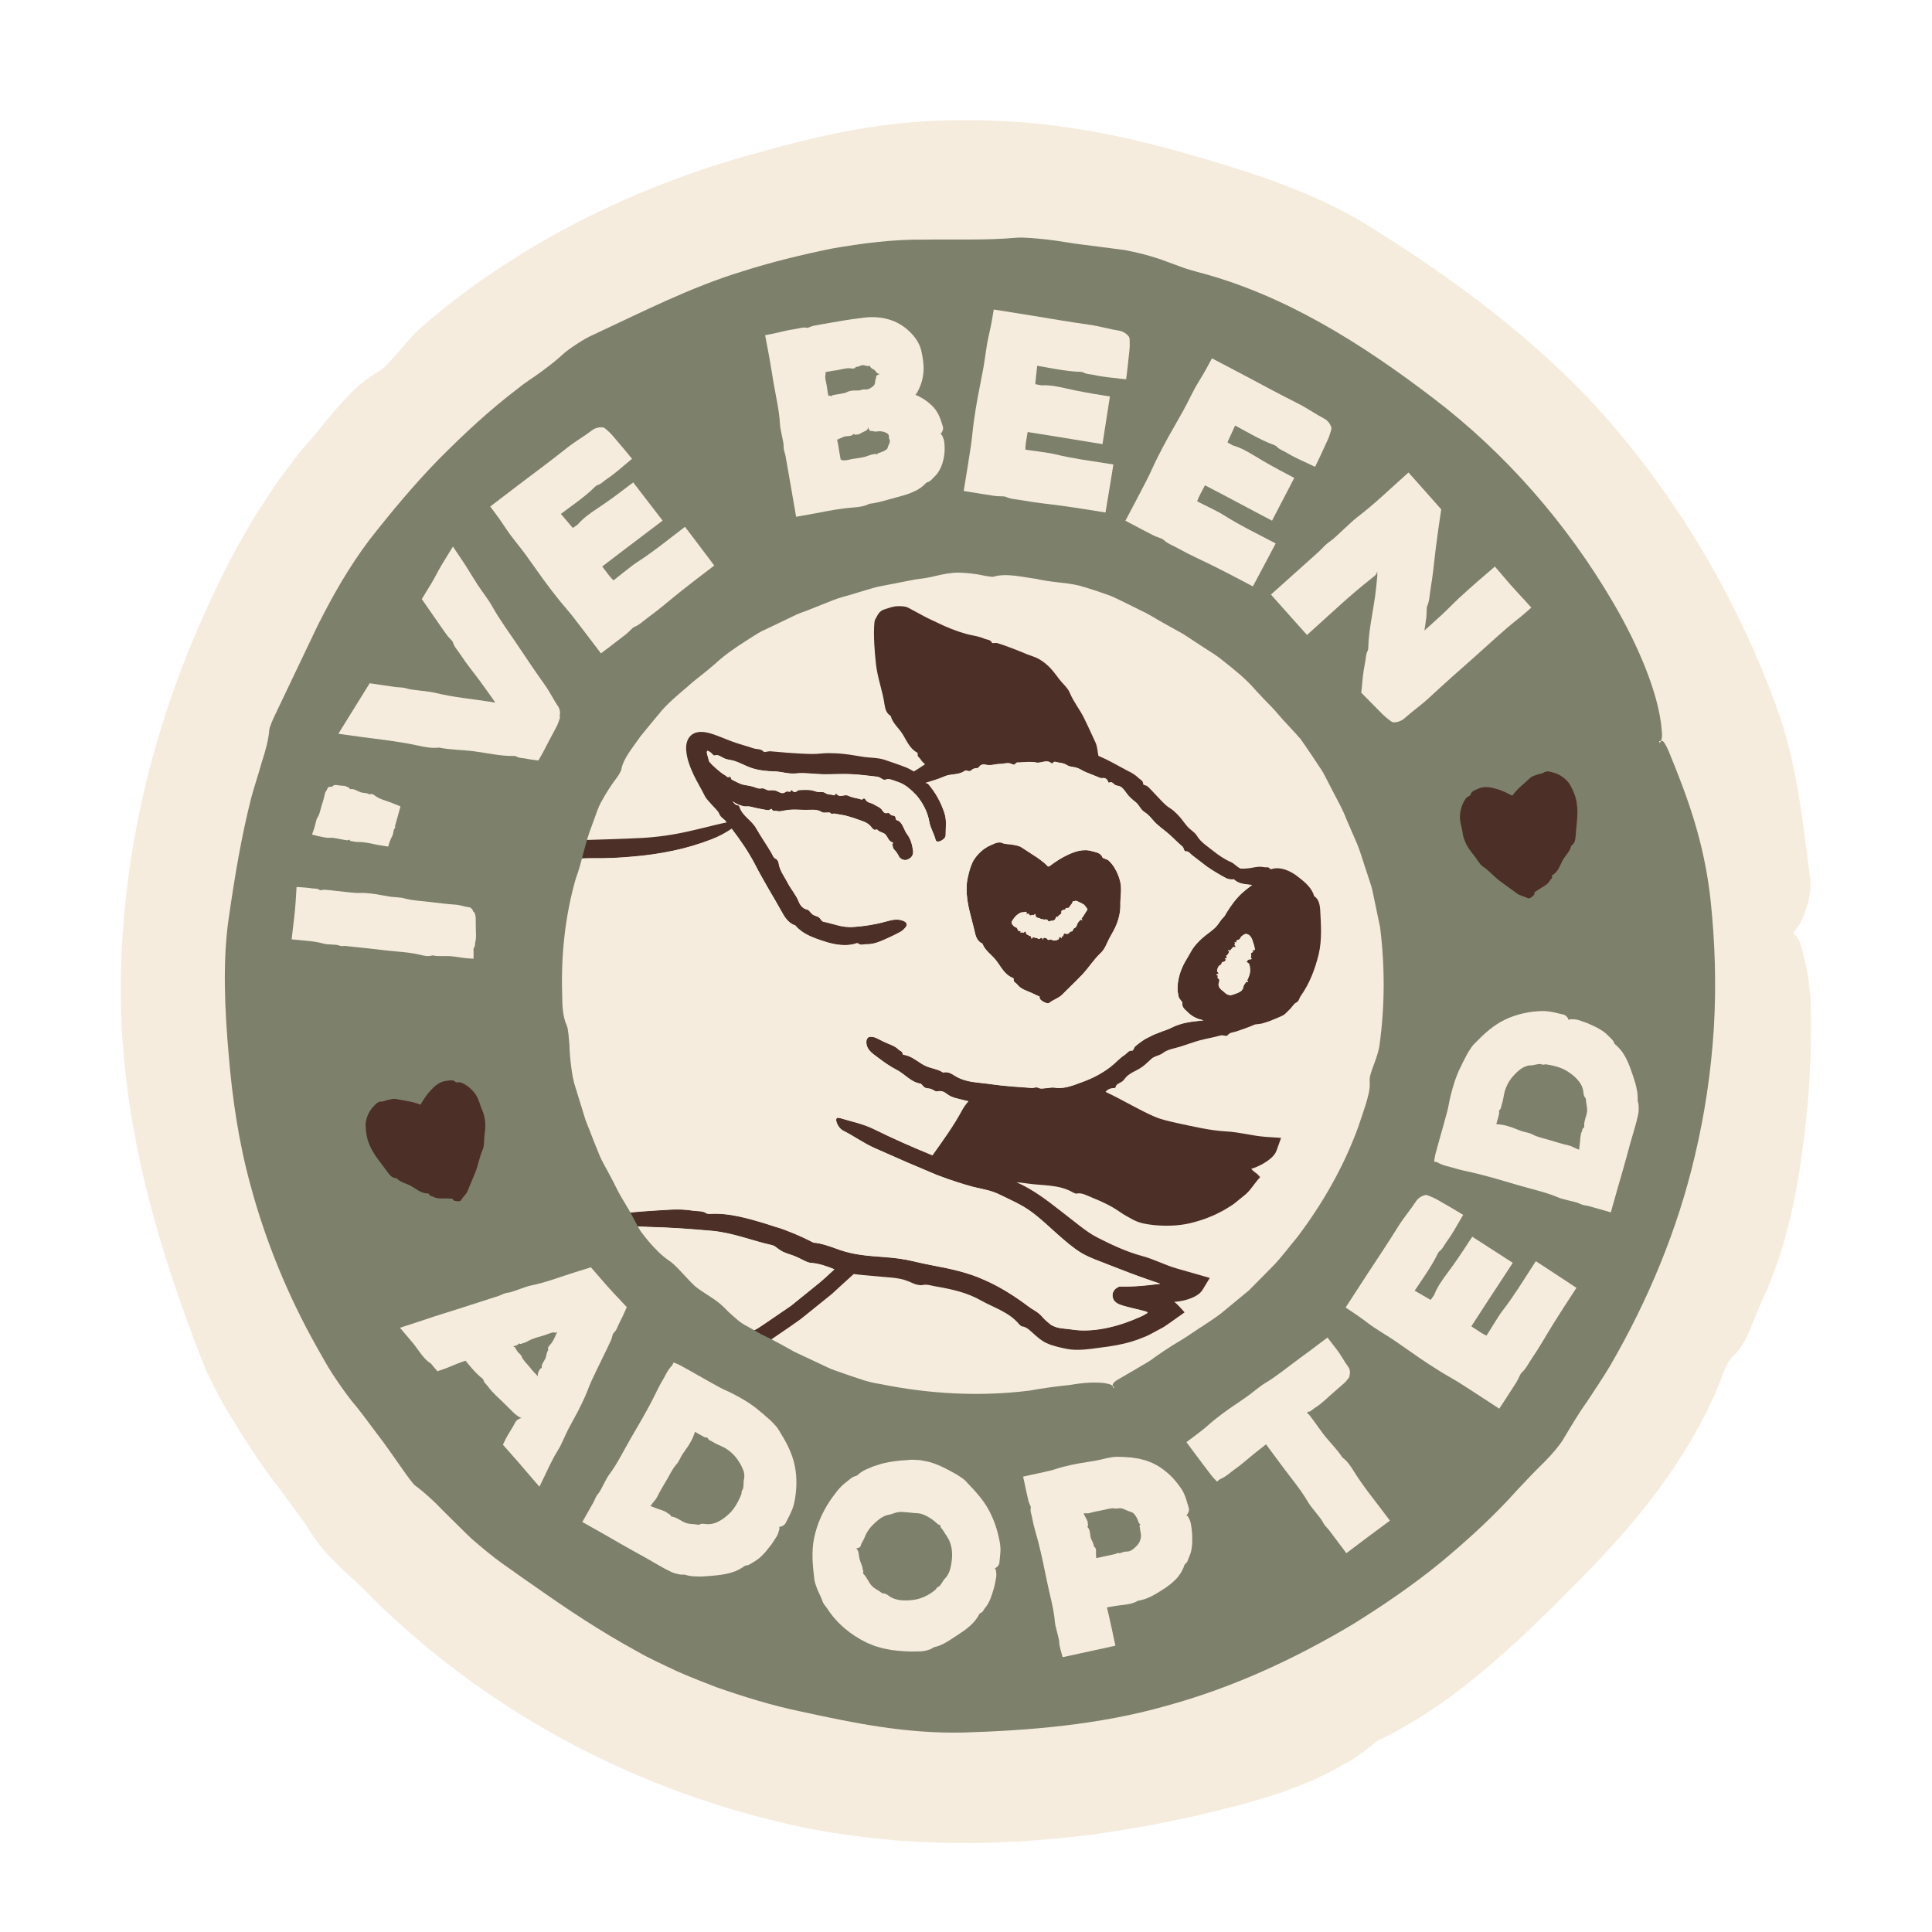 <svg xmlns="http://www.w3.org/2000/svg" id="Layer_1" viewBox="0 0 600 600"><defs><style>.cls-1{fill:#f5ecdd;}.cls-2{fill:#7d806b;}.cls-3{fill:#4c2f26;}</style></defs><path class="cls-1" d="m562.41,313.5c-.09-3.14-.38-6.28-.78-9.31-.43-3.03-1.16-5.94-1.79-8.63-.79-3.24-1.73-4.99-2.72-5.48,0-.06,0-.13,0-.19-.01-.19-.03-.39-.04-.58.89-.77,1.82-2.16,2.65-3.93,1.63-3.59,3.08-8.78,2.37-13-2.38-18.06-4.01-35.4-10.51-53.18-11.43-31.15-28.18-60.49-49.68-85.86-10.81-12.77-23.07-24.25-36.12-34.7-13.06-10.46-26.91-19.89-41.26-28.8-15.47-9.61-34.47-15.87-52.63-21.16-17.55-5.16-35.48-9.17-53.87-10.66-14.47-1.1-29.25-1.03-43.63.88-13.77,1.8-27.1,5.15-40.36,8.9-21.8,5.94-42.95,14.51-62.73,25.51-14.17,8.03-27.72,17.28-40,27.93-2.56,2.05-5.07,5.26-7.43,7.91-2.37,2.65-4.33,5.03-5.59,5.76-4.52,2.52-8.46,5.96-11.9,9.88-1.74,1.94-3.49,3.87-5.11,5.89-1.61,2.03-3.22,4.04-4.9,5.95-2.01,2.21-3.85,4.55-5.64,6.93-1.79,2.38-3.63,4.71-5.3,7.16-3.28,4.95-6.59,9.85-9.43,15.04-5.97,10.2-10.9,20.91-15.54,31.71-15,35.46-23.37,74.07-22.93,112.75.2,19.43,3.03,38.81,7.59,57.69,4.57,18.9,10.83,37.29,17.95,55.42,1.74,4.37,4.09,8.75,6.5,13.16,2.65,4.28,5.23,8.68,7.97,12.84,2.97,4.55,6.27,9.23,9.69,13.59,3.25,4.48,6.57,8.64,9.04,12.65,5.35,8.5,11.57,12.8,17.5,18.81,34.99,35.44,80.36,60.21,128.79,71.59,11.91,2.99,24.14,4.52,36.35,5.65,6.13.32,12.25.82,18.39.72,3.07-.02,6.13.12,9.2-.03l9.18-.38c12.23-.76,24.45-2.02,36.53-4.22,6.08-.91,12.05-2.33,18.08-3.54,3.01-.64,5.97-1.47,8.97-2.18,3-.72,6-1.44,8.95-2.34,3.35-.99,6.89-1.92,10.38-3.19,3.48-1.29,7.01-2.68,10.47-4.18,3.41-1.63,6.74-3.43,9.92-5.31,3.19-1.86,6.07-4.14,8.77-6.35,11.3-5.42,21.54-12.33,30.93-20.13,4.81-3.76,9.22-7.99,13.77-12.02,2.19-2.11,4.39-4.23,6.59-6.36,2.25-2.07,4.4-4.25,6.55-6.45,10.23-10.17,20.36-20.77,29.02-32.5,8.7-11.66,16.1-24.3,20.92-37.67.42-1.23,1.78-3.58,2.41-4.11,2.29-1.92,3.98-4.8,5.3-8,1.35-3.19,2.67-6.54,4.02-9.57,9.1-19.48,12.02-40.16,14.1-60.41.41-4.89.72-9.86.95-14.86,0-5.01.25-10.03.07-15.05Z"></path><path class="cls-3" d="m205.1,433.42l7.21-2.8c4.76-1.98,9.31-4.44,13.93-6.68,3.28-1.9,7.12-3.21,8.78-4.61,3.37-2.7,6.87-4.96,10.26-7.29l3.38-2.39,3.22-2.59,6.44-5.19c2.24-2.1,4.55-4.13,6.81-6.21,2.55.35,5.09.48,7.49.73,1.93.22,3.86.28,5.69.54.91.15,1.82.31,2.68.59.84.27,1.68.6,2.67,1.07.7.35,2.19.63,2.7.51,1.42-.36,2.85.16,4.2.4,5.05.86,9.81,1.93,14.04,4.34,4.02,2.27,8.78,3.61,11.92,7.43.19.23.67.62.83.64,1.64.12,2.92,1.71,4.21,2.79l.85.71.42.35.66.47c.94.7,1.8.99,2.69,1.37,1.72.58,3.39.97,5.08,1.3,3.38.69,7.19.04,10.67-.41,3.36-.42,6.7-.95,9.97-2,1.01-.32,2.02-.67,3-1.09l1.49-.61c.63-.3,1.64-.87,2.44-1.29l2.54-1.37c.78-.48,1.45-1,2.18-1.49l4.34-3.08-.64-.71-.91-1-.84-.85c-.24-.23-.51-.47-.82-.71.24-.02.48-.02.72-.05,1.22-.13,2.43-.37,3.66-.77.61-.2,1.24-.45,1.9-.78.33-.17.68-.37,1.08-.65.4-.33.88-.57,1.55-1.67l2.12-3.5-4.04-1.16c-2.02-.58-4.05-1.16-6.05-1.73-3.83-1.07-7.14-2.93-11.14-3.98-4.59-1.24-9.3-3.44-13.43-5.55-1.1-.55-1.9-1.01-2.89-1.69-.97-.66-1.95-1.39-2.93-2.14l-5.99-4.67c-4.15-3.24-8.48-6.57-13.55-8.79,1.05.09,2.1.18,3.12.35,4.89.76,10.03.23,14.46,2.83.26.16.87.37,1.03.34,1.64-.42,3.43.69,5.05,1.33,2.85,1.14,5.6,2.41,8.22,4.21,1.29.92,2.76,1.75,4.29,2.55,2.3,1.23,4.46,1.43,6.44,1.68,3.8.37,7.46.26,11.05-.52,2.37-.57,4.72-1.26,6.96-2.26,1.14-.45,2.22-1.04,3.31-1.6.55-.27,1.07-.61,1.6-.93l.84-.52c.44-.26.9-.56,1.32-.9,1.18-.96,2.34-1.9,3.51-2.85,1.07-.97,1.82-2,2.57-3,.47-.65,1.13-1.47,1.88-2.32-.25-.24-.48-.49-.7-.75-.19-.27-.72-.58-.95-.77-.42-.32-.78-.67-1.11-1.05.31-.1.62-.18.92-.29,1.17-.45,2.28-.98,3.36-1.66.54-.34,1.08-.72,1.64-1.18.28-.23.57-.49.89-.85.3-.37.72-.74,1.12-1.86l1.34-3.76-4-.27-.76-.05c-4.14-.29-7.95-1.46-12.29-1.69-5.01-.27-10.26-1.53-15.21-2.59-2.5-.56-4.93-1.09-7.02-1.98-2.27-.98-4.6-2.2-6.95-3.45-2.68-1.44-5.43-2.92-8.28-4.25.49-.68,1.41-1.18,2.43-1.18.22,0,.63-.06.64-.16.18-1.11,1.16-1.31,1.87-1.75.77-.46,1.14-1.28,1.74-1.82.98-.87,2.17-1.42,3.35-2.03.79-.43,1.57-.96,2.26-1.56l1.89-1.72c.96-.97,2.51-.96,3.74-1.94,1.5-1.11,3.58-1.36,5.49-1.96,1.93-.61,3.88-1.37,5.91-1.91,2.09-.55,4.27-.9,6.39-1.5.78-.23,1.84.41,2.19-.06.71-.93,1.68-.86,2.54-1.14,1.99-.65,4.01-1.36,5.99-2.23l1-.11c.34-.02,1.22-.15,1.65-.33.98-.3,1.98-.58,2.87-1.01.96-.35,1.86-.77,2.77-1.18.95-.35,1.59-1.23,2.31-1.9.84-.71,1.31-1.83,2.2-2.27.94-.5.9-1.41,1.4-2.05,2.77-3.9,4.42-8.34,5.55-12.88,1.08-4.56.73-9.21.46-14.13-.12-1.41-.47-3.11-1.85-3.97-.67-2.42-2.71-4.25-4.84-5.87-2.43-2.02-5.77-3.43-8.47-2.51-.13.03-.37-.03-.44-.13-.46-.72-1.22-.35-1.79-.48-1.91-.44-3.59.28-5.31.38-.64.05-1.3.07-1.96.07-.02,0-.03-.03-.04-.04-1.14-.42-1.87-1.51-2.99-2-2-.86-3.85-2.12-5.6-3.53-1.75-1.42-3.76-2.6-5-4.67-.67-1.1-1.91-1.74-2.8-2.7-.85-.93-1.55-2-2.37-2.97-.65-.75-1.36-1.47-2.12-2.12-.73-.62-1.63-1.06-2.34-1.71-1.16-1.06-2.21-2.25-3.3-3.38-.81-.83-1.5-1.66-2.42-2.46-.38-.33-1.32-.37-1.32-.68.02-1.11-.87-1.35-1.43-1.88-.64-.64-1.38-1.15-2.14-1.62-.8-.42-1.62-.79-2.38-1.24-2.55-1.37-5.06-2.82-7.72-3.94-.07-.03-.14-.05-.22-.08-.3-1.35-.3-2.75-.88-4.08-1.22-2.62-2.39-5.27-3.69-7.86-1.32-2.62-3.17-4.87-4.34-7.67-.63-1.52-2.02-2.65-3.07-3.97-1-1.28-1.95-2.65-3.12-3.87-.95-.95-2-1.83-3.24-2.55-1.16-.7-2.57-1.06-3.69-1.5-1.89-.79-3.69-1.53-5.5-2.19-1.31-.48-2.59-.97-3.9-1.35-.53-.15-1.48.19-1.63-.11-.54-1.05-1.53-.89-2.31-1.23-1.82-.81-3.82-.99-5.71-1.51-3.09-.86-6.07-2.07-8.87-3.44-1.43-.7-2.78-1.27-4.2-2.04-1.64-.88-3.26-1.76-4.94-2.66-.9-.45-2.06-.49-3.25-.46-1.3,0-2.73.55-4.19,1.01-1.56.49-2.02,1.75-2.62,2.78-.52.78-.44,1.76-.52,2.7l-.04,1.7c0,1.09.03,2.18.08,3.27.12,2.17.29,4.33.54,6.49.46,4.3,2.06,8.3,2.68,12.68.19,1.25.57,2.69,1.9,3.43.55,2.19,2.41,3.72,3.56,5.46,1.35,2.08,2.26,4.66,4.67,5.95.11.06.22.28.18.39-.25.82.51,1.1.82,1.61.37.65.89,1.15,1.45,1.6-.63.4-1.23.87-1.87,1.24-.53.33-1.07.68-1.62,1.02-.89-.51-1.85-1.08-2.76-1.39-2.03-.82-4.02-1.41-5.96-2.11-2.11-.81-4.49-.7-6.69-1-2.13-.3-4.22-.73-6.33-.95-1.67-.18-3.34-.26-5-.25-1.58.01-3.15.29-4.73.27-2.57-.03-5.13-.21-7.66-.38l-5.4-.46c-.71-.07-1.83.42-2.1.14-.91-.99-2.16-.72-3.1-1.03-2.19-.76-4.76-1.38-7.27-2.35l-3.15-1.25-1.68-.63c-.64-.22-1.53-.52-2.43-.7-1.76-.35-3.51-.3-4.84.77-1.3,1.11-1.71,2.8-1.62,4.59.15,1.97.59,3.39.98,4.45.36,1.17.9,2.28,1.39,3.4,1.07,2.22,2.34,4.28,3.4,6.42.52,1.05,1.45,1.88,2.2,2.77.81.96,1.93,1.83,2.33,2.86.44,1.1,1.33,1.41,1.93,2.15.13.16.25.33.38.49-4.68.95-10.53,2.69-16.55,3.72-3.09.54-6.21.89-9.34,1.09-3.22.16-6.45.3-9.7.4-6.5.21-13.02.38-19.51.69-12.9.6-25.82-.03-38.62,2.16-.58.1-1.27.16-1.89.2-.39,2-.75,4.01-1.07,6.04,3.29-.49,6.6-.92,9.97-1.23,11.56-1.03,23.43-.76,34.83-2.15.52-.06,1.62-.04,1.93.05,2.23.64,5.35.15,8.04.2,4.32.08,8.55-.13,12.75-.51,4.17-.33,8.45-.96,12.59-1.83,4-.83,8.03-2.04,11.94-3.55,2.27-.87,4.39-2.06,6.2-3.26,2.71,3.54,5.22,7.19,7.28,11.16,1.21,2.37,2.63,4.85,4.08,7.39,1.5,2.5,2.92,5.02,4.43,7.68.82,1.51,2.07,3.21,3.96,3.79.54.66,1.16,1.22,1.83,1.72,1.89,1.39,4.21,2.25,6.44,3,2.62.9,5.39,1.53,7.95,1.36.96-.06,1.9-.23,2.78-.54.16-.06.5-.02.59.08.72.69,1.67.18,2.49.22,2.7.07,5.02-1.22,7.28-2.2,1.09-.48,2.17-1.06,3.25-1.63.67-.35,1.25-.95,1.7-1.52.27-.35.32-.67.25-.96-.09-.37-.39-.68-.86-.89-1.87-.86-3.75-.37-5.6.14-3.37.94-6.66,1.44-10.04,1.68-1.79.14-3.48-.13-4.97-.52-1.05-.28-2.02-.56-3.02-.8-.43-.1-.84-.22-1.3-.29-.16-.03-.33-.13-.45-.24-.41-.36-.67-.93-1.1-1.21-.52-.3-1.22-.4-1.77-.77-.13-.07-.25-.19-.36-.3-.51-.49-.93-1.21-1.45-1.28-1.38-.28-2.19-1.43-2.56-2.4-.9-2.27-2.55-4-3.61-6.18-.72-1.35-1.63-2.61-2.19-4.07-.21-.56-.38-1.13-.46-1.77-.05-.43-.47-1.16-.78-1.28-.91-.34-1.06-1.22-1.47-1.9-1.52-2.57-3.25-5.05-4.72-7.62-1.41-2.55-4.29-3.81-5.18-6.67-.05-.17-.28-.46-.39-.47-.88-.05-1.34-.67-1.78-1.29.4.3.8.59,1.24.8.66.33,1.37.59,2.09.76.69.18,1.46-.02,2.14.13,1.11.24,2.2.56,3.32.73.8.13,1.6.36,2.41.38.33,0,.87-.57.98-.33.41.86.99.44,1.48.57,1.17.33,2.36-.19,3.51-.3,1.5-.15,2.83-.12,4.16-.06.41.02.82.03,1.24.05,1.76.06,3.57-.39,5.21.69.39.25.87.1,1.31.14.48.05,1.05-.22,1.41.21.37.45.75.02,1.12.09l3.21.56c1.03.28,2.06.56,3.06.9,1.85.75,4.02,1.04,5.24,2.76.02.03.06.05.08.08.38.46.69,1,1.67.61.6.83,1.77.86,2.56,1.52.84.85.89,2.11,2.37,2.58.07.02.08.14,0,.21-.51.5-.05.6-.05.89-.02.88.89,1.38,1.33,2.15.21.36.47.74.63,1.14.08.17.26.33.47.49.1.08.19.15.3.23.18.11.42.2.68.25.02,0,.04.01.07.02.37.06.78.04,1.18-.14,1.58-.66,1.77-1.86,1.62-2.85-.23-1.84-.79-3.68-1.92-5.13-.54-.73-.79-1.61-1.24-2.4-.4-.83-.93-1.58-1.91-1.85-.1-.03-.18-.11-.21-.21-.11-.32-.11-.78-.34-.99-.26-.26-.78-.19-1.11-.34-.39-.19-.63-.83-1.08-.7-.58.19-.95.05-1.22-.18-.17-.15-.32-.33-.43-.51-.65-1.12-1.86-1.38-2.8-2.01-.86-.51-1.98-.39-2.57-1.56-.11-.22-.47-.33-.64-.16-.5.5-.77.17-1.1.08-1.24-.3-2.52-.47-3.66-1.04-1.14-.49-2.52.8-3.5-.53-.06-.08-.21-.12-.25-.04-.46.82-.87.32-1.27.29-.71-.06-1.4-.09-2.09-.57-.69-.48-1.57-.15-2.34-.3-.75-.16-1.49-.51-2.24-.56-1-.09-2.01-.06-3.02-.02-.37.02-.72-.03-1.1.34-.38.38-1.01.42-1.44-.15-.09-.12-.27-.28-.3-.21-.33.86-.8.48-1.2.45-.43-.04-.81.4-1.22.49-.65.17-1.27-.21-1.89-.51-.84-.43-1.77-.35-2.66-.33-.85,0-1.5-.81-2.42-.58-.48.1-.94,0-1.38-.15-.55-.18-1.09-.43-1.65-.52-1-.28-2.11-.31-3.11-.66-1.02-.38-1.97-.92-2.94-1.39-.37-.17-.28-1.12-.66-.91-.77.41-.94-.16-1.31-.37-1.02-.55-1.9-1.32-2.77-2.06-.14-.12-.27-.25-.41-.37-.68-.59-1.32-1.23-1.9-1.91-.09-.34-.19-.68-.28-1.02-.26-.85-.4-1.45-.42-1.6,0,0-.03-.04-.02-.09.03-.02-.01.01.03-.37.09-.18.05-.31.4-.17.25.1.93.5,1.26.94.16.19.51.51.61.47,1.15-.45,2.09.37,3.04.83,1.04.5,2.14.49,3.18.82,1.67.52,3.21,1.42,5.08,2.11,2.39.83,4.99,1.11,7.41,1.15,2.3.07,4.38.89,6.75.63,2.74-.29,5.59.23,8.38.26,2.8.04,5.6-.14,8.37-.04,2.85.1,5.66.51,8.42.81,1.02.13,1.87,1.2,2.49.93,1.23-.47,2.24.13,3.19.43,1.36.43,2.38.87,3.47,1.67.18.12.33.28.51.41.9.69,1.71,1.49,2.49,2.31,1.97,2.31,3.46,5.12,4,8.2.35,2.04,1.48,3.66,1.96,5.66.03.15.16.32.28.41.16.14.43.16.73.1.89-.16,2.11-1.04,2.11-1.91-.02-2.3.4-4.57-.36-6.9-1.07-3.33-2.81-6.51-5.15-9.18l-.72-.21c.14-.04.27-.08.41-.13,1.85-.56,3.71-1.12,5.47-1.9,1.98-.88,4.31-.35,6.16-1.64.05-.04.11-.06.17-.1.1-.07.23-.1.36-.09.18.02.36.08.55.13.24.06.47.11.67.05.06-.02.11-.07.17-.1.35-.17.65-.51,1.02-.65.42-.16,1.01-.07,1.36-.27.08-.04.16-.08.2-.16.58-.96,1.47-.95,2.14-.8,1.58.4,2.97-.24,4.44-.23,1.26-.02,2.58-.63,3.9.13.24.15.71.1.85-.13.38-.65.89-.43,1.34-.46,1.7-.09,3.44-.32,5.1.01,1.59.34,3.28-1.08,4.77.23.09.08.29.11.35.03.55-.84,1.16-.35,1.71-.27.97.13,1.94.25,2.83.87.02.01.05.02.07.03.88.53,2.03.43,3.02.79.98.31,1.82.97,2.76,1.33l3.71,1.49c.44.2.83.44,1.47.33.67-.13,1.38.26,1.65,1.07.06.17.21.44.28.4.89-.49,1.3.17,1.75.55.51.39,1.21.34,1.76.6.86.44,1.4,1.32,1.98,2.09.78,1.13,1.77,1.95,2.91,2.85.42.35.74.78,1.04,1.23.47.67.92,1.36,1.68,1.82,1.46.88,2.41,2.44,3.68,3.61,1.28,1.18,2.73,2.19,4.04,3.35,1.35,1.19,2.57,2.53,3.97,3.67.51.43.46,1.54.99,1.51,1.06-.06,1.37.7,1.96,1.14,1.26.98,2.54,1.98,3.84,2.95.29.22.56.45.86.66,1.86,1.29,3.82,2.45,5.87,3.56.79.43,1.64.46,2.5.38.86.91,2.14,1.34,3.37,1.5.76.11,1.51.2,2.25.26-1.1.81-2.17,1.65-3.2,2.57-1.16,1.1-2.21,2.31-3.16,3.68-.5.65-.94,1.4-1.42,2.12l-.69,1.17c-.22.33-.36.44-.55.65-.82.76-1.41,2.1-2.53,3.15-1.09,1-2.4,1.86-3.64,2.92-.98.84-1.92,1.81-2.78,2.88-.82,1.05-1.38,2.31-2.11,3.47-1.19,1.91-2.24,4.1-2.72,6.48-.19.86-.31,1.72-.31,2.58,0,.45-.06.84,0,1.33.07.51.16,1.02.27,1.52.05.46.39.9.7,1.28.27.33.5.61.48.8-.22,1.6,1.22,2.35,2.01,3.21,1.42,1.34,3.02,1.88,4.58,2.23-1.38.19-2.77.26-4.18.5-1.25.2-2.49.48-3.72.91-1.17.37-2.26,1.04-3.44,1.48-.97.32-1.95.7-2.94,1.1-.99.34-1.98.82-2.95,1.35-1.37.61-2.9,1.82-3.97,2.71-.4.37-.61,1.36-.94,1.34-1.17-.1-1.57.81-2.28,1.29-1.68,1.06-2.95,2.61-4.51,3.79-2.54,1.95-5.4,3.45-8.33,4.53-.21.08-.43.16-.64.24-1.51.57-3.05,1.16-4.62,1.5-1.25.27-2.52.37-3.83.14-.75-.11-1.55.09-2.33.16-.85.02-1.8.31-2.54-.06-.78-.41-1.42.05-2.13,0-4.17-.3-8.42-.55-12.58-1.15-2.05-.3-4.11-.45-6.11-.76-.38-.06-.75-.15-1.12-.23-1.5-.35-2.94-.88-4.29-1.76-.95-.64-2.08-1.21-3.44-.89-1.71-1.14-3.86-1.25-5.72-2.18-.42-.21-.81-.46-1.2-.7-1.68-1.06-3.23-2.34-5.35-2.63-.12-.02-.29-.19-.29-.3,0-.23-.07-.39-.16-.52-.25-.35-.74-.44-1.03-.74-1.28-1.33-3.12-1.69-4.7-2.51-.76-.38-1.56-.77-2.34-1.16-.03-.02-.07-.02-.1-.03-.26-.13-.55-.21-.86-.26-.24-.04-.49-.07-.72-.08-.32-.02-.58.09-.79.26-.01.01-.03.02-.05.03-.28.25-.46.63-.5,1.11-.14,1.9,1.02,3.1,2.25,4.08.43.34.88.65,1.31.98,1.85,1.41,3.75,2.75,5.8,3.81,2.52,1.27,4.36,3.77,7.33,4.29.15.03.31.12.42.22.38.36.69.87,1.14,1.08.53.24,1.2.17,1.77.35.7.21,1.43.94,2,.79,1.23-.33,2.25.17,2.94.75,1.67,1.32,3.76,1.51,5.75,2.08.32.09.64.14.97.19-.71.81-1.39,1.71-1.87,2.59-2.73,5.09-5.98,9.53-9.3,14.2-.23-.09-.47-.19-.7-.28-5.78-2.37-11.53-4.9-17.15-7.68-3.8-1.89-7.3-2.5-10.91-3.61-.28-.09-.6-.09-.79-.04-.25.07-.35.32-.35.65.02.98.99,2.75,2.19,3.34,3.42,1.7,6.32,3.88,9.91,5.46,3.33,1.46,6.66,2.95,10.01,4.41,1.58.69,3.19,1.34,4.78,2.02.72.3,1.43.61,2.15.91.11.04.21.09.32.14.61.25,1.21.52,1.82.77.19.08.39.14.59.22,1.98.77,4,1.47,6.06,2.12,1.13.36,2.26.73,3.43,1.04,1.64.52,3.72.87,5.25,1.27,1.54.34,3.04.87,4.46,1.58,3.04,1.5,6.53,2.97,9.55,5.17,2.91,2.11,5.52,4.63,8.31,7.12,2.25,1.96,4.44,3.96,7.38,5.77,2.84,1.66,5.59,2.47,8.29,3.59,4.41,1.76,8.8,3.42,13.24,4.95.97.33,1.94.66,2.91.99l-.3.04-3.45.4c-2.32.24-4.69.42-7.05.42h-1.16s-.74-.01-.74-.01l-.5.25c-.25.13-.5.29-.71.48-.07-.01-.84.88-.89,1.64-.12.71.09,1.37.44,1.93.24.33.34.4.54.59.6.48.82.52,1.09.65.49.21.88.33,1.27.45.76.23,1.47.41,2.19.59l3.22.77c.47.11.94.23,1.38.37.39.1,1.17.36.41.65-.54.37-1.11.67-1.66.91l-.43.2-1.27.53c-.87.38-1.75.74-2.66,1.04-1.79.67-3.63,1.22-5.51,1.64-3.73.86-7.63,1.24-11.29.72-1.72-.3-3.66-.3-5.18-.76-.33-.16-.75-.27-1.06-.41-.25-.2-.37-.11-.92-.59-.91-.72-1.76-1.46-2.39-2.22-1.35-1.64-2.93-2.15-4.32-3.26-4.21-3.14-8.71-6.05-13.69-8.22-4.93-2.25-10.39-3.45-15.38-4.37-2.52-.47-4.66-.95-7.23-1.55-2.65-.61-5.34-.93-7.92-1.13-1.51-.1-2.97-.22-4.41-.35-1.09-.1-2.16-.21-3.21-.36-1.08-.15-2.14-.34-3.19-.56-1.22-.27-2.41-.59-3.58-1.01-2.52-.88-5.34-2.03-8.14-2.25-2.21-1.14-4.27-2.1-6.69-3.09-1.26-.48-2.5-1.02-3.76-1.41-1.27-.38-2.53-.77-3.79-1.2-5.91-1.81-12.02-3.62-18.08-3.23-.27.01-.84-.09-.99-.2-1.07-.81-2.74-.57-4.12-.8-4.45-.75-8.77-.17-13.06.05-2.06.11-4.18.32-6.3.5-.64.05-1.27.17-1.89.32-.66.16-1.3.35-1.89.55-.65.22-.95.49-1.07.77,0,.02-.02.03-.03.05-.13.38.13.77.77,1.14,2.55,1.44,6.26,1.6,9.89,1.7,6.57.15,13.16.64,19.62,1.22,6.47.61,12.37,3.05,18.38,4.39.32.07.7.19.97.37.91.6,1.71,1.34,2.66,1.77,1.15.54,2.61.89,3.88,1.44,1.6.64,3.55,1.94,4.74,1.97,2.52.17,5.06,1.08,6.95,1.87.1.04.21.07.31.11-1.86,1.72-3.7,3.47-5.69,5.03l-7.76,6.27-8.24,5.63-2.08,1.38-2.19,1.2-4.4,2.35c-1.58.83-3.17,1.71-4.77,2.64-1.66.82-3.34,1.64-5.03,2.48-3.39,1.62-6.68,3.61-10.23,4.78-3.38,1.23-6.75,2.47-10.11,3.7-2.33.65-4.66,1.31-7,1.96,1.95,1.57,3.93,3.09,5.95,4.57l.3-.1c2.47-.69,4.84-1.72,7.25-2.64Zm11.12-197.94s-.01-.02-.01-.02h.03s0,.02-.01.02Zm66.32,6.23s.03-.01.03-.01c0,0,0,.01,0,.02h-.03Zm103.17,30.24s0,0,0,0c.01,0,.03.01.04.02h-.04Zm-7.77,30.64c.6-.14.61-.39.28-.66-.32-.26-.23-.42-.2-.58.08-.45.2-.88.45-1.23.18-.27.61-.4.81-.62.21-.23.02-.7.52-.73.5-.02.61-.24.75-.46.08-.13.5-.03-.17-.61-.06-.05-.03-.09.04-.07,1.15.35.1-.79.55-.93.45-.14.5-.58.7-.91.05-.09.32-.03-.14-.47-.16-.16-.12-.26.04-.21.87.28.61-.27.91-.42.33-.17.21-.68.95-.54.31.06.55,0,.02-.63-.24-.29.15-.19.16-.34,0-.13-.22-.44-.17-.53.05-.08.36.06.54.09.05,0,.08-.02.06-.07-.38-.99.89-.59,1.08-1.15.18-.57.71-.95,1.35-1.32.22-.12.47-.2.8-.09.38.08.89.36,1.3,1.04.38.61.55,1.36.68,1.81.08.33.23.61.26.68,0,.17.05.36.08.5,0,.03.01.08.02.11.06.36.32.88-.09.79-.11-.02,0,.17-.18.07-.06-.03-.14-.08-.28-.19-.08-.06-.14-.07-.11-.02.56,1-.22.8-.41,1.16-.16.3.32,1.09-.18,1.13.11.13.17.22.22.31.2.33.08.42-.14.43-.03,0-.06,0-.09,0-.82-.02-1,.45-1.23.9.38.1.69.31.83.63.02.04.06.05.07.09.29,1.15.27,1.98.13,2.78-.16.73-.44,1.22-.61,1.76-.07.2-.48.19.06.74.26.28-.59-.01-.64.14-.16.44-.51.71-.67,1.07-.15.33-.09.84-.59,1.49-.11.13-.26.25-.43.37-.38.27-.91.51-1.52.73-.38.13-.78.26-1.22.39-.41.12-.8.04-1.16-.1-.21-.08-.42-.16-.58-.29-.46-.33-.75-.72-1.14-.98-.41-.28-.76-.64-.99-1.07-.2-.39-.26-.71-.19-1.07.1-.52.35-.94.18-1.3-.11-.22-.55-.46-.51-.71.04-.25.44-.43-.39-.75-.07-.03.1-.11.22-.14Z"></path><path class="cls-3" d="m305.09,293.04c.8,2.19,2.81,3.43,4.16,5.1,1.56,1.94,2.61,4.54,5.32,5.58.12.04.26.26.23.39-.17.91.68,1.08,1.06,1.57,1.25,1.65,3.22,2.04,4.79,2.81.74.34,1.5.69,2.26,1.05,0,.01-.01.03-.02.04-.06.12-.06.31-.01.46.06.2.24.42.49.63-.01.01-.03.02-.04.03l.05-.03c.73.62,2.03,1.15,2.47.8,1.23-1.01,2.86-1.4,4.02-2.57,2.04-2.07,4.17-4.06,6.2-6.19,2.05-2.16,3.57-4.7,5.86-6.84,1.24-1.17,1.79-2.96,2.61-4.5.8-1.47,1.74-2.98,2.35-4.63.46-1.26.78-2.52.96-3.82.17-1.24.03-2.53.14-3.81.08-1.06.19-2.13.15-3.4-.03-.35-.03-.64-.09-1.04-.06-.4-.13-.82-.21-1.07-.14-.59-.33-1.17-.55-1.74-.64-1.63-1.54-3.25-2.94-4.56-.57-.55-1.86-.68-1.98-1.05-.52-1.42-2.04-1.56-3.18-1.89-2.87-.88-5.59.18-7.67,1.17-1.63.76-3.07,1.67-4.45,2.64l-1.01.75c-.19.14-.44.26-.67.12-.08-.05-.14-.11-.2-.19-.08-.11-.16-.2-.25-.29l-.62-.55c-.72-.62-1.48-1.18-2.26-1.72-1.59-1.04-3.16-2.06-4.8-3.12-.8-.54-1.86-.64-2.82-.85-1.07-.22-2.27-.09-3.17-.52-.49-.26-1.4-.2-1.94,0-.61.19-1.1.49-1.64.69-1.56.64-2.71,1.58-3.67,2.56-.49.51-.89.98-1.32,1.59-.58.84-.84,1.53-1.08,2.13-.46,1.22-.76,2.33-1.02,3.52-.13.6-.24,1.19-.33,1.92-.09.91-.05,1.37-.07,1.96-.06,4.59,1.58,8.99,2.58,13.52.27,1.3.85,2.76,2.31,3.36Zm9.95-8.07c.46-.55,1.05-1.04,1.45-1.28.29-.17.57-.33.69-.33.19,0,.41-.04.6-.05.39-.01,1.05-.38,1.01.08-.01.15.33-.11-.06.48-.05.08-.06.15-.01.12.96-.61.82.15,1.17.31.3.15,1.02-.47,1.06.01.59-.67.65-.43.66-.14.07,1.06.87.78,1.31,1.03.48.35,1.02.24,1.51.42.09,0,.2-.48.26-.1.07.36.21.08.31.09.1,0,.2-.18.29.05.44.91.83.24,1.23.31.41,0,.85-.12,1.16-.44.2-.18.17-.81.47-.76.14,0-.02-.45.51.19.15.18-.09-.4-.05-.46.11-.15.29-.17.43-.32.19-.18.43-.3.57-.54.09-.14-.03-.49.03-.65.06-.17.19-.24.36-.34.21-.1.57-.07.78-.19.22-.13.08-.55.52-.49.83.12.84-.43,1.13-.78.31-.33.6-.68.7-1.15.05-.26.78-.1.91-.32.06-.1,1.92.77,2.5,1.15.11.07.22.16.25.2.41.55,1.13,1.29.89,1.54-.35.37-.56.83-.83,1.25-.25.37-.49.72-.73,1.11-.09.15-.48.06-.01.66.23.3-.56-.12-.63.02-.2.39-.57.63-.78,1.01-.19.38-.28.89-.57,1.25-.28.36-.88.34-.92.97-.06.54-.69.24-.93.55-.23.35-.54.66-1.04.58-.36-.06-.73-.2-.89.07-.1.17-.05.65-.26.68-.19.04-.51-.24-.35.62.01.07-.12-.04-.21-.14-.39-.46-.59-.35-.63.08-.04.41-.2.42-.34.48-.38.21-.82.29-1.27.28-.34-.01-.7-.29-1.01-.33-.33-.03-.66.39-.97-.05-.3-.43-.57-.42-.85-.43-.16,0-.31-.41-.53.45-.02.08-.08.07-.1,0-.31-1.17-.95.2-1.38-.17-.41-.37-.93-.28-1.39-.43-.12-.03-.16-.32-.49.24-.11.2-.26.17-.26,0-.03-.93-.56-.56-.81-.86-.28-.32-.83-.14-.87-.91-.02-.32-.11-.57-.69.03-.27.27-.24-.15-.41-.15-.14,0-.44.25-.54.2-.09-.05,0-.37,0-.55,0-.05-.03-.08-.08-.05-.98.42-.74-.9-1.31-1.05-.6-.16-.97-.62-1.3-1.11-.19-.28-.24-.7.76-1.95Z"></path><path class="cls-1" d="m191.6,431.58c2.33-.65,4.67-1.31,7-1.96,3.37-1.23,6.74-2.46,10.11-3.7,3.55-1.17,6.84-3.16,10.23-4.78,1.69-.83,3.37-1.66,5.03-2.48,1.6-.93,3.19-1.81,4.77-2.64l4.4-2.35,2.19-1.2,2.08-1.38,8.24-5.63,7.76-6.27c1.99-1.57,3.83-3.31,5.69-5.03-.1-.04-.21-.07-.31-.11-1.89-.79-4.43-1.7-6.95-1.87-1.19-.03-3.14-1.33-4.74-1.97-1.26-.55-2.72-.9-3.88-1.44-.94-.43-1.75-1.17-2.66-1.77-.27-.17-.66-.3-.97-.37-6.01-1.33-11.91-3.78-18.38-4.39-6.46-.58-13.05-1.06-19.62-1.22-3.63-.1-7.34-.26-9.89-1.7-.64-.36-.9-.76-.77-1.14,0-.02.02-.03.03-.05.12-.28.43-.54,1.07-.77.59-.2,1.23-.39,1.89-.55.62-.15,1.25-.26,1.89-.32,2.11-.18,4.23-.39,6.3-.5,4.29-.22,8.61-.8,13.06-.05,1.38.23,3.05,0,4.12.8.15.12.71.22.99.2,6.06-.4,12.17,1.42,18.08,3.23,1.26.44,2.52.83,3.79,1.2,1.26.4,2.5.94,3.76,1.41,2.42.98,4.48,1.95,6.69,3.09,2.81.23,5.62,1.37,8.14,2.25,1.17.42,2.37.74,3.58,1.01,1.04.23,2.11.41,3.19.56,1.05.15,2.13.26,3.21.36,1.44.13,2.91.25,4.41.35,2.58.21,5.27.52,7.92,1.13,2.56.6,4.71,1.08,7.23,1.55,4.98.93,10.44,2.12,15.38,4.37,4.98,2.16,9.48,5.07,13.69,8.22,1.39,1.11,2.97,1.62,4.32,3.26.64.76,1.48,1.5,2.39,2.22.55.48.67.39.92.59.3.13.73.25,1.06.41,1.52.47,3.46.46,5.18.76,3.66.52,7.56.14,11.29-.72,1.87-.42,3.72-.97,5.51-1.64.91-.31,1.79-.66,2.66-1.04l1.27-.53.43-.2c.55-.25,1.12-.54,1.66-.91.76-.29-.02-.55-.41-.65-.45-.14-.91-.26-1.38-.37l-3.22-.77c-.71-.18-1.42-.36-2.19-.59-.38-.12-.77-.24-1.27-.45-.27-.13-.49-.18-1.09-.65-.2-.19-.3-.26-.54-.59-.35-.56-.56-1.22-.44-1.93.05-.76.82-1.65.89-1.64.22-.19.46-.35.71-.48l.5-.25h.74s1.16.01,1.16.01c2.36,0,4.73-.19,7.05-.42l3.45-.4.3-.04c-.97-.33-1.94-.66-2.91-.99-4.43-1.53-8.82-3.2-13.24-4.95-2.7-1.12-5.45-1.94-8.29-3.59-2.94-1.81-5.13-3.81-7.38-5.77-2.79-2.48-5.4-5.01-8.31-7.12-3.02-2.2-6.5-3.67-9.55-5.17-1.42-.71-2.93-1.24-4.46-1.58-1.52-.4-3.61-.75-5.25-1.27-1.17-.32-2.29-.68-3.43-1.04-2.05-.65-4.08-1.35-6.06-2.12-.19-.08-.39-.14-.59-.22-.61-.25-1.21-.52-1.82-.77-.11-.04-.21-.09-.32-.14-.72-.3-1.43-.6-2.15-.91-1.59-.67-3.2-1.33-4.78-2.02-3.35-1.46-6.69-2.94-10.01-4.41-3.59-1.57-6.49-3.76-9.91-5.46-1.2-.59-2.17-2.36-2.19-3.34,0-.33.1-.58.35-.65.18-.05.51-.05.79.04,3.6,1.11,7.1,1.71,10.91,3.61,5.62,2.78,11.38,5.31,17.15,7.68.23.09.47.19.7.28,3.32-4.67,6.57-9.11,9.3-14.2.48-.88,1.16-1.78,1.87-2.59-.32-.05-.64-.1-.97-.19-1.99-.57-4.08-.76-5.75-2.08-.69-.58-1.71-1.08-2.94-.75-.57.16-1.31-.58-2-.79-.57-.18-1.24-.1-1.77-.35-.45-.21-.76-.72-1.14-1.08-.11-.11-.27-.2-.42-.22-2.97-.51-4.8-3.01-7.33-4.29-2.06-1.06-3.96-2.41-5.8-3.81-.43-.33-.89-.64-1.31-.98-1.24-.98-2.39-2.17-2.25-4.08.03-.48.21-.86.5-1.11.01-.01.03-.02.05-.03.21-.17.47-.28.79-.26.24.01.48.04.72.08.31.05.6.13.86.26.03.02.07.02.1.03.79.39,1.58.78,2.34,1.16,1.58.81,3.42,1.18,4.7,2.51.29.3.78.39,1.03.74.09.13.16.29.16.52,0,.12.17.29.29.3,2.12.29,3.67,1.57,5.35,2.63.39.25.78.5,1.2.7,1.86.93,4.01,1.04,5.72,2.18,1.37-.32,2.49.25,3.44.89,1.35.88,2.8,1.41,4.29,1.76.37.09.74.17,1.12.23,2,.31,4.06.46,6.11.76,4.15.6,8.4.86,12.58,1.15.71.05,1.34-.41,2.13,0,.74.37,1.69.08,2.54.06.78-.07,1.58-.26,2.33-.16,1.3.23,2.58.12,3.83-.14,1.57-.33,3.11-.93,4.62-1.5.21-.08.43-.16.64-.24,2.94-1.09,5.79-2.59,8.33-4.53,1.56-1.18,2.83-2.73,4.51-3.79.71-.47,1.11-1.38,2.28-1.29.33.02.54-.97.94-1.34,1.07-.89,2.6-2.11,3.97-2.71.98-.53,1.97-1.01,2.95-1.35.99-.4,1.97-.78,2.94-1.1,1.18-.44,2.27-1.11,3.44-1.48,1.23-.42,2.47-.7,3.72-.91,1.41-.24,2.8-.31,4.18-.5-1.56-.35-3.16-.89-4.58-2.23-.79-.87-2.24-1.61-2.01-3.21.03-.19-.21-.47-.48-.8-.31-.38-.65-.82-.7-1.28-.11-.5-.2-1.01-.27-1.52-.05-.49,0-.88,0-1.33,0-.87.12-1.73.31-2.58.47-2.38,1.53-4.57,2.72-6.48.73-1.16,1.29-2.41,2.11-3.47.86-1.07,1.8-2.04,2.78-2.88,1.24-1.06,2.55-1.91,3.64-2.92,1.11-1.05,1.71-2.39,2.53-3.15.19-.21.34-.32.55-.65l.69-1.17c.48-.72.92-1.47,1.42-2.12.95-1.37,2-2.58,3.16-3.68,1.03-.92,2.1-1.76,3.2-2.57-.74-.06-1.49-.14-2.25-.26-1.22-.16-2.51-.58-3.37-1.5-.85.08-1.7.04-2.5-.38-2.05-1.11-4.01-2.27-5.87-3.56-.3-.21-.57-.44-.86-.66-1.3-.97-2.58-1.97-3.84-2.95-.59-.44-.9-1.2-1.96-1.14-.53.02-.48-1.09-.99-1.51-1.4-1.15-2.62-2.48-3.97-3.67-1.31-1.16-2.75-2.17-4.04-3.35-1.27-1.17-2.21-2.72-3.68-3.61-.77-.46-1.22-1.15-1.68-1.82-.31-.44-.62-.88-1.04-1.23-1.14-.9-2.13-1.72-2.91-2.85-.59-.77-1.12-1.65-1.98-2.09-.55-.26-1.26-.21-1.76-.6-.46-.38-.86-1.04-1.75-.55-.07.04-.22-.23-.28-.4-.27-.81-.98-1.2-1.65-1.07-.64.11-1.03-.13-1.47-.33l-3.71-1.49c-.94-.36-1.78-1.02-2.76-1.33-.98-.36-2.13-.26-3.02-.79-.02-.01-.05-.02-.07-.03-.89-.63-1.85-.74-2.83-.87-.55-.08-1.16-.57-1.71.27-.05.08-.26.05-.35-.03-1.49-1.31-3.18.11-4.77-.23-1.67-.33-3.4-.11-5.1-.01-.45.03-.96-.19-1.34.46-.13.23-.61.28-.85.13-1.32-.76-2.63-.15-3.9-.13-1.47-.02-2.85.63-4.44.23-.67-.16-1.56-.17-2.14.8-.05.08-.13.12-.2.16-.35.2-.94.1-1.36.27-.36.14-.67.48-1.02.65-.06.03-.11.08-.17.1-.2.06-.44,0-.67-.05-.18-.05-.37-.11-.55-.13-.12-.02-.26.01-.36.09-.05.04-.11.07-.17.1-1.84,1.29-4.17.76-6.16,1.64-1.76.78-3.62,1.34-5.47,1.9-.14.04-.27.08-.41.13l.72.21c2.34,2.68,4.08,5.85,5.15,9.18.76,2.33.35,4.6.36,6.9,0,.87-1.23,1.74-2.11,1.91-.3.06-.56.03-.73-.1-.12-.09-.25-.26-.28-.41-.48-2-1.6-3.61-1.96-5.66-.54-3.08-2.03-5.89-4-8.2-.77-.82-1.58-1.61-2.49-2.31-.17-.13-.32-.29-.51-.41-1.09-.8-2.11-1.24-3.47-1.67-.95-.3-1.96-.9-3.19-.43-.62.27-1.47-.81-2.49-.93-2.76-.3-5.56-.71-8.42-.81-2.77-.11-5.56.07-8.37.04-2.79-.04-5.64-.55-8.38-.26-2.37.26-4.46-.56-6.75-.63-2.42-.04-5.02-.31-7.41-1.15-1.87-.69-3.41-1.59-5.08-2.11-1.04-.33-2.14-.32-3.18-.82-.96-.46-1.9-1.29-3.04-.83-.1.04-.45-.28-.61-.47-.33-.44-1.01-.85-1.26-.94-.35-.14-.32,0-.4.17-.04.39,0,.35-.03.37,0,.04.02.08.02.09,0-.04,0-.05,0,0,0,0,0,0,0,0,.03.14.16.74.42,1.6.09.34.19.68.28,1.02.57.69,1.21,1.32,1.9,1.91.14.12.27.25.41.37.87.74,1.75,1.51,2.77,2.06.37.21.55.77,1.31.37.38-.21.29.75.66.91.97.48,1.92,1.01,2.94,1.39,1,.35,2.11.37,3.11.66.57.1,1.1.34,1.65.52.45.14.9.25,1.38.15.93-.23,1.57.59,2.42.58.9-.02,1.83-.1,2.66.33.61.3,1.23.68,1.89.51.41-.09.79-.53,1.22-.49.4.03.87.41,1.2-.45.03-.07.21.09.3.21.43.57,1.06.53,1.44.15.39-.37.74-.32,1.1-.34,1.01-.05,2.02-.07,3.02.02.75.06,1.49.4,2.24.56.78.15,1.65-.17,2.34.3.69.48,1.38.51,2.09.57.41.03.82.53,1.27-.29.04-.08.19-.04.25.04.97,1.33,2.36.04,3.5.53,1.14.57,2.42.74,3.66,1.04.33.09.6.41,1.1-.08.18-.17.53-.06.64.16.59,1.17,1.71,1.05,2.57,1.56.94.63,2.14.89,2.8,2.01.11.18.26.36.43.51.27.23.63.38,1.22.18.44-.14.68.51,1.08.7.33.15.85.08,1.11.34.23.21.23.67.34.99.03.1.11.18.21.21.98.26,1.51,1.02,1.91,1.85.45.79.7,1.67,1.24,2.4,1.13,1.45,1.69,3.29,1.92,5.13.15.99-.04,2.19-1.62,2.85-.41.18-.82.2-1.18.14-.02,0-.05-.01-.07-.02-.26-.05-.5-.14-.68-.25-.11-.08-.2-.15-.3-.23-.21-.16-.39-.32-.47-.49-.16-.4-.42-.78-.63-1.14-.44-.77-1.35-1.27-1.33-2.15,0-.29-.46-.39.05-.89.07-.07.06-.19,0-.21-1.48-.47-1.53-1.72-2.37-2.58-.79-.66-1.96-.69-2.56-1.52-.98.4-1.28-.14-1.67-.61-.02-.03-.06-.05-.08-.08-1.22-1.72-3.39-2.02-5.24-2.76-1.01-.34-2.04-.63-3.06-.9l-3.21-.56c-.37-.07-.75.37-1.12-.09-.35-.43-.93-.16-1.41-.21-.44-.04-.92.11-1.31-.14-1.65-1.09-3.46-.64-5.21-.69-.42-.03-.83-.03-1.24-.05-1.33-.06-2.66-.1-4.16.06-1.15.11-2.34.64-3.51.3-.49-.12-1.08.29-1.48-.57-.11-.24-.65.33-.98.33-.81-.02-1.61-.25-2.41-.38-1.12-.17-2.21-.49-3.32-.73-.68-.15-1.45.05-2.14-.13-.72-.17-1.42-.43-2.09-.76-.44-.21-.85-.5-1.24-.8.44.62.9,1.24,1.78,1.29.11,0,.34.29.39.47.88,2.86,3.77,4.12,5.18,6.67,1.47,2.57,3.2,5.05,4.72,7.62.41.68.56,1.56,1.47,1.9.32.12.74.85.78,1.28.07.63.24,1.21.46,1.77.56,1.46,1.48,2.72,2.19,4.07,1.06,2.18,2.71,3.91,3.61,6.18.37.97,1.18,2.12,2.56,2.4.53.07.94.79,1.45,1.28.12.11.23.23.36.3.55.37,1.25.47,1.77.77.43.29.69.85,1.1,1.21.12.11.29.21.45.24.46.07.88.19,1.3.29,1,.24,1.97.53,3.02.8,1.49.39,3.18.65,4.97.52,3.39-.24,6.67-.74,10.04-1.68,1.85-.51,3.73-.99,5.6-.14.47.21.77.52.86.89.07.29.02.6-.25.96-.45.58-1.03,1.17-1.7,1.52-1.07.57-2.15,1.15-3.25,1.63-2.26.98-4.58,2.28-7.28,2.2-.83-.04-1.77.47-2.49-.22-.1-.09-.43-.13-.59-.08-.88.32-1.82.48-2.78.54-2.56.17-5.33-.46-7.95-1.36-2.24-.75-4.56-1.6-6.44-3-.67-.5-1.3-1.06-1.83-1.72-1.89-.58-3.14-2.28-3.96-3.79-1.51-2.66-2.93-5.18-4.43-7.68-1.45-2.54-2.87-5.02-4.08-7.39-2.06-3.97-4.57-7.63-7.28-11.16-1.81,1.21-3.93,2.4-6.2,3.26-3.91,1.52-7.94,2.72-11.94,3.55-4.14.88-8.43,1.5-12.59,1.83-4.2.39-8.43.59-12.75.51-2.69-.04-5.8.44-8.04-.2-.31-.09-1.41-.11-1.93-.05-11.39,1.4-23.27,1.12-34.83,2.15-3.37.3-6.68.74-9.97,1.23-1.4,8.85-2.13,17.92-2.13,27.16,0,54.5,25.24,103.1,64.66,134.77Zm108.67-157.38c.08-.72.2-1.32.33-1.92.26-1.19.56-2.3,1.02-3.52.24-.6.5-1.29,1.08-2.13.44-.61.84-1.08,1.32-1.59.96-.98,2.11-1.92,3.67-2.56.53-.21,1.03-.51,1.64-.69.54-.2,1.45-.26,1.94,0,.9.44,2.11.3,3.17.52.96.21,2.03.31,2.82.85,1.63,1.06,3.2,2.09,4.8,3.12.78.53,1.54,1.1,2.26,1.72l.62.55c.09.09.17.18.25.29.06.07.12.14.2.19.23.14.48.01.67-.12l1.01-.75c1.38-.98,2.82-1.89,4.45-2.64,2.08-1,4.81-2.05,7.67-1.17,1.13.33,2.66.47,3.18,1.89.12.38,1.41.5,1.98,1.05,1.4,1.31,2.3,2.93,2.94,4.56.22.57.41,1.15.55,1.74.07.25.15.67.21,1.07.06.4.06.69.09,1.04.04,1.27-.07,2.34-.15,3.4-.11,1.28.03,2.57-.14,3.81-.18,1.3-.5,2.57-.96,3.82-.6,1.65-1.55,3.16-2.35,4.63-.83,1.54-1.37,3.33-2.61,4.5-2.29,2.14-3.8,4.69-5.86,6.84-2.03,2.13-4.17,4.12-6.2,6.19-1.17,1.17-2.79,1.56-4.02,2.57-.43.35-1.73-.18-2.47-.8l-.05.03s.03-.02.04-.03c-.25-.21-.43-.43-.49-.63-.05-.15-.05-.34.01-.46,0-.01.01-.03.02-.04-.76-.35-1.53-.7-2.26-1.05-1.57-.77-3.54-1.17-4.79-2.81-.38-.49-1.23-.67-1.06-1.57.02-.13-.11-.34-.23-.39-2.71-1.04-3.76-3.64-5.32-5.58-1.34-1.67-3.35-2.91-4.16-5.1-1.45-.6-2.03-2.05-2.31-3.36-1.01-4.53-2.64-8.93-2.58-13.52.02-.59-.02-1.05.07-1.96Z"></path><path class="cls-3" d="m219.58,233.85s0,0,0,0c-.01-.05-.01-.05,0,0Z"></path><path class="cls-3" d="m216.21,235.48s0,0,.01-.01h-.03s.01,0,.01.01Z"></path><path class="cls-3" d="m282.54,241.7h.03s0,0,0-.01c0,0-.03.01-.03.01Z"></path><path class="cls-3" d="m385.71,271.94h.04s-.03,0-.04,0c0,0,0,0,0,0Z"></path><path class="cls-1" d="m378.11,303.47c-.05.26.4.49.51.71.17.36-.07.78-.18,1.3-.07.36,0,.68.19,1.07.23.43.58.79.99,1.07.38.26.68.65,1.14.98.16.12.38.2.58.29.36.14.75.22,1.16.1.44-.12.84-.25,1.22-.39.62-.22,1.14-.46,1.52-.73.17-.12.32-.24.43-.37.5-.64.44-1.16.59-1.49.16-.36.51-.63.67-1.07.06-.15.91.14.64-.14-.54-.55-.13-.54-.06-.74.18-.54.45-1.03.61-1.76.15-.8.16-1.62-.13-2.78-.01-.04-.05-.06-.07-.09-.14-.32-.44-.52-.83-.63.22-.45.41-.92,1.23-.9.03,0,.06,0,.09,0,.21-.01.33-.1.14-.43-.05-.09-.11-.18-.22-.31.5-.03.02-.82.18-1.13.19-.36.97-.16.41-1.16-.03-.05.04-.04.11.02.13.1.22.16.28.19.18.09.08-.1.18-.07.41.09.15-.43.09-.79,0-.04-.02-.08-.02-.11-.02-.14-.08-.34-.08-.5-.03-.07-.17-.35-.26-.68-.13-.45-.3-1.2-.68-1.81-.41-.68-.93-.95-1.3-1.04-.32-.11-.58-.03-.8.09-.64.37-1.17.74-1.35,1.32-.19.57-1.46.17-1.08,1.15.02.05,0,.07-.06.07-.18-.03-.49-.16-.54-.09-.06.09.17.4.17.53,0,.15-.41.05-.16.34.53.64.29.69-.02.63-.74-.14-.62.37-.95.54-.29.15-.04.7-.91.42-.16-.05-.2.05-.04.21.46.45.19.39.14.47-.2.33-.25.76-.7.91-.44.14.6,1.28-.55.93-.07-.02-.11.01-.04.07.67.57.26.47.17.61-.14.22-.25.44-.75.46-.5.03-.31.51-.52.73-.2.22-.63.35-.81.62-.24.35-.36.78-.45,1.23-.03.16-.12.32.2.58.33.27.32.53-.28.66-.12.03-.29.12-.22.14.83.32.43.5.39.75Z"></path><path class="cls-1" d="m315.58,288.03c.57.15.33,1.47,1.31,1.05.05-.02.08,0,.08.05,0,.18-.09.51,0,.55.11.05.41-.2.54-.2.17,0,.14.42.41.15.58-.6.67-.35.69-.03.03.77.59.59.87.91.25.3.79-.07.81.86,0,.17.15.2.26,0,.32-.56.36-.27.49-.24.45.15.97.05,1.39.43.44.37,1.07-1,1.38.17.02.07.08.08.1,0,.22-.87.36-.46.53-.45.28.01.55,0,.85.43.31.44.64.02.97.05.32.04.68.32,1.01.33.45.01.88-.07,1.27-.28.14-.07.3-.07.34-.48.04-.42.24-.53.63-.08.08.1.22.21.21.14-.17-.86.16-.58.35-.62.21-.03.16-.51.26-.68.16-.27.53-.14.89-.07.5.09.8-.23,1.04-.58.23-.31.87,0,.93-.55.04-.62.64-.61.92-.97.29-.36.39-.87.57-1.25.21-.38.59-.62.78-1.01.07-.14.86.28.63-.02-.47-.6-.07-.5.01-.66.24-.39.48-.75.73-1.11.27-.42.48-.88.83-1.25.24-.25-.48-.99-.89-1.54-.03-.04-.14-.13-.25-.2-.58-.38-2.44-1.25-2.5-1.15-.13.22-.86.06-.91.32-.1.47-.39.82-.7,1.15-.29.35-.29.9-1.13.78-.44-.07-.3.36-.52.49-.21.12-.57.09-.78.19-.16.09-.3.16-.36.34-.06.16.06.51-.03.65-.14.23-.38.36-.57.54-.13.15-.32.17-.43.32-.04.06.2.64.05.46-.53-.64-.37-.18-.51-.19-.31-.05-.28.58-.47.76-.31.32-.74.44-1.16.44-.4-.07-.79.6-1.23-.31-.1-.23-.19-.05-.29-.05-.1,0-.24.27-.31-.09-.06-.38-.17.11-.26.1-.49-.18-1.03-.07-1.51-.42-.44-.25-1.24.03-1.31-1.03-.02-.29-.08-.53-.66.14-.05-.48-.77.13-1.06-.01-.35-.16-.21-.92-1.17-.31-.04.03-.04-.04.01-.12.39-.59.05-.33.06-.48.04-.46-.61-.09-1.01-.08-.19,0-.41.05-.6.05-.12,0-.4.16-.69.33-.4.24-.99.72-1.45,1.28-1,1.25-.94,1.67-.76,1.95.33.49.7.95,1.3,1.11Z"></path><path class="cls-2" d="m518.14,233.13c-.46-1.13-1.06-2.21-1.46-2.69-.53-.63-.94-.41-1.22.37-.06-.16-.1-.32-.16-.48-.03-.07-.05-.14-.08-.21.82.36,1.11-.89.82-3.59-.87-10.83-7.11-25.85-15.02-39.32-14.29-24.46-33.43-46.44-55.87-63.52-11.13-8.5-22.59-16.48-34.76-23.3-12.15-6.81-25.04-12.45-38.57-15.94-1.38-.43-3.12-.86-4.49-1.37-2.31-.85-4.62-1.7-6.91-2.54-2.32-.77-4.66-1.45-7.02-2.01-1.39-.33-2.78-.61-4.16-.88l-4.21-.55c-2.8-.36-5.61-.72-8.47-1.09-3.48-.38-7.5-1.18-11.25-1.61-3.75-.4-7.2-.71-9.45-.59-9.82.91-20.8.43-28.93.61-9.62-.12-19.16,1.14-28.59,2.77-9.37,1.92-18.66,4.17-27.74,7.07-16.04,4.88-31.36,12.72-46.2,19.63-2.81,1.14-7.97,4.63-9.39,5.96-2.02,1.88-4.33,3.68-6.73,5.46-2.39,1.78-5.02,3.35-7.29,5.23-8.82,6.66-16.95,14.26-24.74,22.1-7.73,7.92-14.77,16.4-21.48,24.96-6.38,8.43-11.53,17.53-16.17,26.77-4.45,9.34-8.88,18.63-13.36,28.02-.56,1.13-1.61,3.66-1.61,4.26-.23,3.1-1.2,6.58-2.37,10.18-1.01,3.64-2.28,7.38-3.23,10.89-3.15,12.41-5.17,24.74-7.04,37.72-1.88,12.96-1.22,28.18.04,42.25,1.12,13.53,3.1,26.96,6.69,40.11,4.69,17.55,11.67,34.55,20.58,50.41,1.67,2.86,3.15,5.74,4.96,8.48,1.82,2.75,3.71,5.52,5.91,8.33,2.4,2.78,5.03,6.4,7.82,10.13,2.87,3.66,5.55,7.71,8.11,11.27,1.04,1.53,3.21,4.46,3.69,4.82,2.9,2.13,5.9,4.85,8.77,7.88,2.99,2.91,5.99,6,8.92,8.77,3.29,2.84,6.39,5.44,9.6,7.74,3.26,2.24,6.33,4.55,9.63,6.76,10.38,7.35,20.95,14.36,32.24,20.51,3.81,2.22,7.91,4.01,11.98,5.97,4.11,1.85,8.36,3.49,12.61,5.13,8.61,3,17.38,5.71,26.2,7.53,16.53,3.6,32.38,6.88,50.21,6.53,20.45-.61,42.46-2.39,62.96-8.22,20.72-5.61,40.28-14.66,58.6-25.64,9.31-5.82,18.42-12.03,26.94-19,8.45-7.03,16.61-14.46,23.91-22.66,2.77-2.96,5.63-5.96,8.31-8.56,2.61-2.65,4.71-5.16,5.88-7.13,2.38-3.95,4.65-7.86,7.27-11.49,2.44-3.74,4.95-7.4,7.19-11.17,11.81-20.34,20.99-42.33,26.35-65.28,3.09-12.99,5.04-26.25,5.88-39.57.8-13.33.39-26.72-1.03-39.98-2-18.02-7.13-31.82-13.05-46.22Zm-174.73,196.45c-3.31-.45-7.08-.17-11.06.52-4.04.42-8.36.98-12.58,1.76-15.46,1.94-31.24,1.06-46.4-2.04-3.84-.53-7.44-1.95-11.07-3.17-1.79-.68-3.65-1.17-5.37-2.02l-5.18-2.45c-1.72-.83-3.47-1.57-5.17-2.42-1.65-.95-3.31-1.87-4.99-2.77s-3.37-1.76-5.1-2.58c-1.66-.92-3.29-1.92-5-2.81-.7-.37-1.52-.93-2.14-1.44-1.04-.86-2.03-1.78-3.03-2.66-.95-.94-1.86-1.93-2.89-2.75-2.37-1.98-5.21-3.33-7.64-5.36-2.82-2.63-5.96-6.69-8.18-7.99-2.24-1.58-4.28-3.66-6.08-5.77-.9-1.06-1.73-2.13-2.5-3.17-.71-1.08-1.26-2.2-1.8-3.19-1.23-2.38-2.55-4.67-3.93-6.91-1.4-2.23-2.42-4.68-3.7-6.97-1.17-2.35-2.63-4.56-3.58-7.01-1-2.43-1.98-4.86-2.9-7.31l-1.27-3.21-1.02-3.31-2.05-6.64c-.76-2.19-1.12-4.48-1.4-6.75-.3-2.27-.5-4.54-.54-6.77-.16-1.63-.34-4.98-.86-5.98-1.29-2.85-1.36-6.34-1.39-9.55-.4-12.1.91-24.45,4.2-35.93,2.04-5.43,2.87-11.15,5-16.47l1.46-4.04c.49-1.35,1.02-2.68,1.76-3.9,1.39-2.5,2.93-4.93,4.7-7.21.43-.55,1.13-1.87,1.22-2.18.54-3.53,3.72-7.15,5.99-10.46,2.24-2.75,4.45-5.47,6.73-8.16,2.32-2.64,5.11-4.89,7.84-7.24,2.65-2.42,5.83-4.64,8.76-7.26,2.88-2.7,6.23-4.92,9.49-7.03,1.58-.99,3.11-2.04,4.74-2.92l5.03-2.39,5-2.4c1.63-.86,3.45-1.34,5.15-2.07l6.88-2.74c2.29-.93,4.72-1.44,7.07-2.2,2.38-.67,4.72-1.49,7.11-2.06l7.27-1.41c1.77-.31,3.48-.74,5.25-.97,1.77-.21,3.57-.5,5.48-.99,1.96-.46,4.4-.98,6.96-1,2.56.07,5.23.34,7.59.87,1,.22,2.95.52,3.28.4,3.92-1.19,8.91.11,13.26.67,4.63,1.11,8.84,1.05,13.14,2.04,3.4.94,6.74,2.07,10.05,3.27,3.23,1.42,6.36,3.09,9.53,4.63,2.22.97,4.26,2.37,6.43,3.57,2.16,1.2,4.33,2.41,6.52,3.63l6.27,4.11c2.11,1.34,4.25,2.64,6.14,4.22,3.65,2.9,7.21,5.73,10.18,9.24,1.56,1.68,3.13,3.35,4.77,5,1.63,1.67,3.05,3.56,4.77,5.3.95,1.04,1.91,2.08,2.88,3.13l1.42,1.61,1.24,1.77c1.65,2.38,3.27,4.82,4.88,7.27.86,1.19,1.5,2.53,2.17,3.84l2.03,3.93c1.35,2.62,2.82,5.17,3.84,7.91l3.51,8.11c1.08,2.74,1.86,5.58,2.82,8.37l1.38,4.21c.46,1.41.66,2.87,1,4.31l1.81,8.69c1.53,12.09,1.51,24.39-.15,36.48-.59,4.49-3.26,8.7-3.08,11.3.23,2.65-.58,5.04-1.26,7.43-.75,2.37-1.57,4.69-2.34,6.99-4.49,12.29-11.06,23.76-18.95,34.17-2.39,2.83-4.58,5.83-7.12,8.53l-7.82,7.91-8.57,7.07c-2.92,2.27-6.13,4.15-9.18,6.23-2.04,1.46-4.12,2.62-6.08,3.83-1.95,1.23-3.8,2.49-5.61,3.78-1.76,1.38-3.71,2.32-5.57,3.48-1.9,1.11-3.81,2.22-5.75,3.35-.62.35-1.18.84-1.41,1.19-.32.46-.13.88.4,1.22-.09.03-.19.07-.28.11-.04.02-.09.03-.13.04.14-.71-.71-1.2-2.38-1.43Z"></path><path class="cls-1" d="m176.31,444.18c1.01-1.97,2.13-3.88,3.15-5.85.8-1.55,1.57-3.14,2.28-4.74.68-1.53,1.21-3.11,1.9-4.63,1.14-2.49,2.37-4.94,3.56-7.41.86-1.78,1.74-3.55,2.56-5.34.33-.72.48-1.93.76-2.18.99-.88,1.29-2.17,1.87-3.26.32-.61.63-1.23.92-1.85l1.35-2.97c-2.18-2.39-2.8-2.95-3.9-4.15-1.12-1.22-2.23-2.45-3.32-3.7l-3.93-4.53-4.97,1.55c-4.53,1.39-8.96,3.18-13.62,4.09-1.12.22-2.29.72-3.44,1.09-1.25.4-2.59,1.02-3.73,1.15-1.22.14-1.96.71-2.94,1.02-5.75,1.82-11.47,3.74-17.23,5.51-1.79.55-3.56,1.14-5.34,1.74l-3.19,1.06-4.84,1.56c1.29,1.5,2.56,2.99,3.85,4.55l.36.44.25.33.5.66.98,1.33c.98,1.38,2.2,2.92,3.69,3.82.11.16.56.71.91,1.11.37.43.73.85,1.1,1.27l1.57-.53.77-.27.35-.13.21-.08,1.64-.67c1.09-.46,2.19-.91,3.32-1.3l.6-.2.31-.08.21.29.05.07s.02.03.1.12l.34.42c.46.56.93,1.11,1.4,1.65.96,1.08,1.96,2.1,3.1,2.98.13.1.32.37.34.48.11.79.93,1.34,1.4,2,1.53,2.13,3.51,3.71,5.28,5.49.86.85,1.75,1.72,2.63,2.6.55.55,1.2,1.01,1.8,1.39.36.23.63.28.81.22l.02.02-.03.07c-.6,0-1.67.57-2.01,1.27-.5,1.01-1.08,1.93-1.65,2.86-.29.47-.57.94-.85,1.42l-.2.36-.32.61c-.21.43-.43.86-.64,1.3l-.22.46c4.37,4.87,4.93,5.57,9.19,10.55l2.16,2.49,3.27-6.82c.76-1.54,1.57-3.06,2.48-4.52,1.17-1.88,1.99-4.13,3.04-6.18Zm-16.39-25.83c-.07,0-.4-.09-.54-.19h0c.05-.08.26-.11.39-.15l.15-.04c.16-.05.53-.17.77-.28.22-.09.43-.56.57-.46.5.37.78-.03,1.14-.09.85-.16,1.57-.7,2.36-1.05,1.29-.56,2.64-.95,4-1.32.68-.19,1.33-.47,2-.7.33-.11.67-.21,1.02-.27l.26-.04c.05,0,.06.02.1.03.05.03.1.07.13.14.05.13.11-.01.18-.04.05-.01.29-.28.15,0-.19.31.15-.12.22-.14.08-.01.16-.04.25-.07-.09.19-.17.42-.34.63-.06.07-.08.13-.09.21-.02.04.02-.01-.04.11l-.14.3-.28.6c-.38.8-.81,1.57-1.46,2.24-.37.38-.71.86-.45,1.54-.61.71-.51,1.72-.87,2.54-.42.96-1.3,1.73-1.15,2.95,0,.06-.07.13-.13.13-.48-.01-.37.35-.55.54-.51.53-.5,1.28-.62,1.97-.09-.18-.2-.35-.35-.49-.87-.84-1.64-1.78-2.39-2.72-.76-.95-1.72-1.72-2.19-2.93-.25-.65-.9-1.03-1.31-1.58-.2-.27-.37-.55-.54-.84l-.26-.43s.03-.05.04-.06c.03-.04.04-.03-.05-.05Zm7.19,11.6s0,0,.01.01h0s-.01,0-.01,0c0,0,0,0,0,0Z"></path><path class="cls-1" d="m246.81,455.15c-.8-4-2.79-7.58-4.94-11.01-.53-.98-1.37-1.76-2.16-2.6-.8-.83-1.74-1.51-2.56-2.3-.83-.71-1.68-1.37-2.52-2.08-.86-.66-1.77-1.25-2.68-1.86-1.42-.89-2.83-1.66-4.28-2.42-1.38-.72-2.82-1.29-4.19-2.02-2.25-1.2-4.45-2.49-6.68-3.74l-2.4-1.36-3.01-1.67c-.71-.39-1.58-.71-2.2-.97-.24.53-.42.92-.56,1.05-.3.28-.61.66-.9,1.08-.15.21-.29.43-.43.66l-.35.6c-.29.51-.52,1.05-.83,1.54-1.43,2.29-2.48,4.74-3.72,7.11-2.03,3.87-4.25,7.68-6.47,11.46-2.23,3.81-4.12,7.83-6.77,11.37-.64.85-1.12,1.94-1.67,2.91-.6,1.07-1.12,2.34-1.83,3.14-.76.86-.9,1.72-1.37,2.55l-3.45,6.07,6.75,3.81,5.09,2.93c2.39,1.4,4.83,2.7,7.25,4.05,1.22.67,2.38,1.37,3.62,2.08,1.28.7,2.52,1.48,3.85,2.12.74.39,1.56.8,2.44,1.02.88.22,1.76.45,2.64.32.72.21,1.45.37,2.18.49.74.08,1.48.1,2.21.12.73.05,1.47-.03,2.2-.08.73-.05,1.47-.06,2.2-.17,1.73-.14,3.48-.35,5.19-.78.84-.26,1.69-.48,2.48-.86.78-.4,1.55-.8,2.23-1.33.12-.1.42-.23.53-.22.77.05,1.5-.59,2.19-.98,1.13-.63,2.15-1.39,2.99-2.32.91-.86,1.61-1.88,2.38-2.82.39-.44.68-.96,1.02-1.46.32-.5.66-1,.97-1.5.36-.66.59-1.39.75-2.04.1-.39.07-.64-.05-.78,0,0,.01-.02.02-.03.01-.02.02-.04.03-.06.58.03,1.62-.46,1.97-1.15.96-1.93,2.05-3.72,2.6-5.93.89-3.88,1.04-7.99.25-11.94Zm-15.94,1.44c.27.97.44,2,.13,2.99-.1.47-.04,1-.09,1.51-.04.55-.04,1.2-.34,1.62-.38.43-.2.88-.33,1.31-.98,2.45-2.32,4.92-4.31,6.55-.95.84-1.97,1.58-3.12,2.1-.56.29-1.17.44-1.78.59-.62.07-1.24.14-1.87.03-.35-.03-.72-.08-1.1-.08-.37.03-.75.14-1.12.35-1.24-.33-2.57-.14-3.87-.57-.37-.14-.74-.3-1.09-.49-.35-.21-.69-.41-1.04-.6-.72-.41-1.52-.81-2.42-.93-.08-.01-.21-.12-.22-.19-.07-.54-.6-.54-.91-.81-.99-.84-2.28-1.05-3.43-1.51-.56-.21-1.13-.43-1.71-.65-.08-.03-.18-.04-.27-.06.06-.04.11-.09.14-.14.54-.96,1.42-1.64,1.92-2.65.88-1.78,1.9-3.49,2.92-5.19,1.03-1.71,1.82-3.56,3.19-5.09.73-.82,1.11-1.96,1.71-2.91.58-.92,1.27-1.77,1.86-2.68.47-.72.89-1.47,1.27-2.24.18-.37.32-.75.47-1.14l.23-.57c.06-.13.02-.09.03-.12,0-.02,0-.04,0-.06.03-.1.09-.21.14-.3l.35.22c.77.44,1.65.97,2.49,1.4.35.18,1.03.12,1.1.33.27.73.97.79,1.47,1.13,1.17.8,2.57,1.23,3.68,1.84,1.87,1.04,3.43,2.57,4.5,4.31.57.85,1.02,1.77,1.37,2.72Zm-30.31,11.31l.02-.03s.03,0,.04,0c-.01.01-.03.02-.04.04h-.02Z"></path><path class="cls-1" d="m300.21,460.27c-.35-.36-.72-.73-1.14-1.05-.43-.3-.87-.6-1.32-.89-.88-.61-1.87-1.05-2.78-1.58-1.78-.98-3.63-1.88-5.59-2.49-.76-.3-1.58-.39-2.37-.57l-1.2-.22-1.22-.08c-.77-.03-1.54-.09-2.31,0-.77.07-1.53.14-2.3.17-2.5.24-5.01.57-7.4,1.4l-1.3.41c-.42.16-.84.35-1.25.53l-1.25.54c-.41.19-.79.43-1.19.65-.63.38-1.36,1.19-1.68,1.27-1.18.22-2.06,1.07-2.92,1.79-2.18,1.54-3.71,3.76-5.2,5.87-2.37,3.55-4.13,7.53-4.98,11.72-.86,4.25-.41,8.57.1,12.86.16,1.03.61,2.12.99,3.16.49,1.11,1.1,2.29,1.45,3.28.32,1.09.96,1.67,1.5,2.43,2.98,4.67,7.41,8.33,12.39,10.71l1.89.79c.63.27,1.3.41,1.95.62,1.3.43,2.66.6,3.99.87,2.7.32,5.43.54,8.19.4.39-.01.81,0,1.22-.05.41-.06.83-.14,1.24-.24.82-.19,1.62-.48,2.27-1,2.78-.53,4.97-2.26,7.24-3.7,2.66-1.7,5.45-3.68,6.88-6.56.07-.13.28-.34.38-.37.76-.18.99-1.09,1.47-1.64,1.55-1.83,2.1-4.14,2.76-6.27.24-1.06.48-2.15.66-3.23.08-.69.02-1.4-.07-2.02-.05-.37-.18-.58-.34-.66,0,0,0-.02,0-.03,0-.02,0-.04,0-.06.55-.16,1.33-.93,1.39-1.65.13-1,.18-1.97.28-2.96.13-.99.06-1.99-.08-3.03-.59-3.63-1.73-7.17-3.47-10.41-1.77-3.28-4.3-5.99-6.9-8.69Zm-32.28,27.08c-.13-1.14-.72-2.12-1-3.25-.08-.54-.23-1.1-.28-1.68-.02-.36-.18-.73-.35-1.08-.11-.21-.26-.32-.43-.38,0,0,0-.02,0-.03,0-.01,0-.02,0-.04.55-.05,1.34-.39,1.4-.72.07-.5.34-.94.57-1.37.21-.44.51-.84.67-1.32.62-1.67,1.7-3.16,3.01-4.36,1.29-1.2,2.74-2.42,4.56-2.71.47-.09.94-.24,1.41-.41.46-.19.95-.31,1.44-.39.95-.13,1.9-.02,2.83.06.37,0,.73.09,1.1.11.37.02.74.05,1.1.11.7.05,1.43.06,2.12.24,1.11.37,2.19.89,3.14,1.57l.53.36.49.41c.33.26.66.53.96.83.25.23.9.31.88.53-.05.75.55.96.79,1.45.64,1.06,1.42,2.04,1.95,3.19.82,1.9,1.03,4.05.76,6.09-.25,2.03-.63,4.25-2.17,5.74-.39.33-.58.85-.89,1.27-.36.43-.61,1.06-1.14,1.23-.53.2-.57.69-.93.96-1.98,1.66-4.43,2.83-7,3.13-1.26.16-2.54.19-3.82.07-1.26-.21-2.54-.53-3.56-1.34-.3-.19-.6-.44-.95-.6-.35-.15-.73-.23-1.17-.22-.97-.86-2.22-1.3-3.16-2.26-1.1-1.15-1.52-2.69-2.72-3.83-.06-.05-.09-.2-.05-.26.27-.42-.06-.74-.11-1.1Z"></path><path class="cls-1" d="m368.49,470.52c.46-.36.92-1.38.72-2.11-.63-1.99-1.03-4-2.21-5.87-1.09-1.6-2.29-3.14-3.71-4.48-1.44-1.3-3-2.54-4.78-3.39l-.66-.34-.69-.27c-.46-.18-.92-.36-1.39-.52l-1.43-.37-.72-.18-.73-.11-1.46-.23-1.47-.1c-.98-.12-1.95-.07-2.95-.12-1.07-.05-2.14.21-3.24.4-1.01.24-2.02.51-3.02.7-1.94.37-3.9.61-5.84.97-1.53.28-3.07.62-4.58,1-1.44.37-2.84.89-4.28,1.24-1.07.26-2.15.5-3.23.73l-5.08,1.1.27,1.26.83,3.86c.19.86.38,1.72.59,2.57.17.69.77,1.61.69,1.94-.26,1.17.27,2.24.45,3.32.44,2.54,1.27,4.96,1.9,7.44,1.03,4.06,1.87,8.19,2.71,12.3.84,4.13,2.08,8.21,2.42,12.43.08,1.02.44,2.09.67,3.14.25,1.15.7,2.38.7,3.41,0,.13,0,.25.02.38.04.22.08.44.12.66.09.43.19.82.29,1.2.21.76.43,1.42.6,2.18.06-.01.12-.03.19-.04,5.4-1.18,10.8-2.36,16.2-3.53-.35-1.66-.7-3.32-1.05-4.97-.3-1.46-.63-2.91-.97-4.37l-.5-2.13c-.04-.13-.08-.28-.11-.42.26-.04,3.14-.59,5.04-.78,1.5-.16,3.22-.44,4.56-1.28,2.89-.43,5.38-1.94,7.77-3.5l1.07-.69c.35-.25.68-.52,1.02-.78.7-.5,1.32-1.1,1.93-1.71l.45-.46.39-.51c.26-.34.51-.69.75-1.04.44-.73.8-1.51,1.05-2.3.04-.15.21-.42.3-.47.33-.19.55-.53.72-.89.17-.37.25-.79.43-1.14,1.1-2.3,1.07-4.8.99-7.13-.08-1.13-.2-2.28-.43-3.41-.09-.71-.45-1.39-.75-1.95-.19-.34-.38-.5-.56-.52,0,0,0-.02,0-.03,0-.02-.01-.04-.01-.06Zm-28.8,9.77c.02-1.02-.71-1.83-.96-2.78-.29-1.11-.11-2.36-1.01-3.32-.04-.04-.03-.16.02-.2.38-.31.06-.55.08-.83.06-.88-.56-1.58-.9-2.35-.13-.27-.26-.55-.4-.84.63-.05,1.28.11,1.9-.08,1.27-.39,2.57-.63,3.88-.87.66-.12,1.3-.3,1.95-.44.63-.13,1.37-.26,1.93-.11.63.12,1.26-.14,1.88-.08.58.09,1.12.32,1.59.55l1.11.46c.34.14.77.2,1.1.44.51.42.89,1,1.22,1.62l.31.72c.08.26.18.5.29.75.07.21.53.43.41.56-.4.44-.08.74-.05,1.09-.02.8.33,1.55.31,2.33-.03,1.26-.57,2.45-1.45,3.27-.81.84-1.88,1.81-3.31,1.68-.34-.03-.64.15-.98.24-.42.09-.85.36-1.26.23-.43-.15-.65.21-.98.28-.97.19-1.93.41-2.89.63l-1.44.32-.72.15-.36.07c-.11.02-.07,0-.11.01-.11,0-.21.05-.35.1-.04-.08-.09-.2-.09-.34v-.05s.01-.02,0-.13l-.04-.48c-.02-.32-.02-.65,0-.98.04-.57,0-1.22-.65-1.63Zm-4.39-11.35s0,.01.01.02c-.01,0-.02,0-.03,0v-.02s.02,0,.02,0Z"></path><path class="cls-1" d="m418.83,424.65c-1.4-1.85-2.35-3.84-3.83-5.71-.91-1.19-1.83-2.37-2.74-3.56-1.69,1.27-3.38,2.55-5.08,3.83l-3.88,2.86c-3.4,2.49-6.64,5.2-10.28,7.39-1.96,1.18-3.79,2.85-5.72,4.23-1.86,1.34-3.79,2.56-5.66,3.88-1.48,1.04-2.93,2.14-4.35,3.27-1.35,1.08-2.59,2.27-3.95,3.33l-1.8,1.38-3.09,2.33,3.66,4.9,1.83,2.45,2.18,2.86c.56.73,1.31,1.48,1.83,2.04.45-.41.81-.7,1-.78.44-.17.91-.43,1.4-.74.24-.15.49-.32.73-.49l.48-.35c.52-.39,1.01-.84,1.53-1.2,2.46-1.7,4.64-3.71,6.96-5.56,1.04-.82,2.08-1.64,3.13-2.46,1.5,2.03,3,4.07,4.51,6.1,2.89,3.95,6.12,7.69,8.59,11.92.6,1.02,1.47,2,2.22,2.99.82,1.09,1.86,2.19,2.39,3.26.56,1.14,1.35,1.68,1.98,2.53l5.25,7,6.23-4.69,5.43-4.03,1.87-1.39-3.75-4.95-2.61-3.41c-1.72-2.29-3.39-4.61-4.9-7.05-.91-1.49-2.05-3.16-3.52-4.21-1.7-2.64-3.93-4.72-5.83-7.18-.99-1.29-1.92-2.64-2.88-3.97-.48-.66-.97-1.32-1.47-1.95-.08-.1-.1-.12-.12-.14l-.07-.07-.15-.14-.4-.33.17-.35c.03-.06.19-.14.27-.12.15.02.22.05.34.01.18-.09.36-.21.54-.34.35-.26.68-.57,1.04-.79,2.3-1.42,4.08-3.33,6.06-5.02.94-.82,1.91-1.67,2.88-2.51.61-.52,1.14-1.16,1.57-1.75.26-.35.34-.62.29-.8l.03-.02-.05-.06c.26-.55.21-1.78-.28-2.43Z"></path><path class="cls-1" d="m476.95,391.7c-1.82,2.82-3.64,5.65-5.46,8.47-1.56,2.36-3.16,4.69-4.89,6.91-1.01,1.3-1.91,2.9-2.86,4.36-.52.8-1.03,1.66-1.54,2.48-.13.2-.26.41-.39.61-.08.12-.07.1-.11.15-.06.07-.13.11-.18.09h-.04c-.11-.17-.14-.16-.25-.18.03.03-.2-.1-.32-.17l-.43-.24c-.29-.16-.58-.33-.86-.52l-2.68-1.76,4.7-7.25,5.77-8.8,2.4-3.67c-4.19-2.7-8.39-5.41-12.59-8.11l-2.67,4.08-1.69,2.51c-1.14,1.66-2.31,3.31-3.52,4.92-1.46,1.95-3.09,4.27-3.94,6.58-.29.42-.59.83-.88,1.24-.06.08-.1.16-.15.26-.1-.04-.21-.07-.36-.13l-1.97-1.14-1.98-1.15c-.3-.16-.47-.24-.71-.39h-.02c1.13-1.69,2.27-3.39,3.41-5.08,1.41-2.13,2.74-4.29,3.82-6.56.1-.21.39-.59.51-.67.89-.57,1.42-1.86,2.12-2.8.88-1.18,1.66-2.39,2.39-3.62.38-.65.75-1.3,1.13-1.95.57-.96,1.14-1.92,1.7-2.88l-3.2-1.92c-1.51-.87-3.06-1.77-4.62-2.67-.97-.57-2.01-1.02-2.95-1.38-.56-.22-.91-.25-1.1-.16l-.04-.03-.06.09c-.66.04-2.03.85-2.64,1.79-1.77,2.72-3.78,5.02-5.54,7.84-3.1,4.96-6.33,9.86-9.57,14.75-2.27,3.48-4.53,6.97-6.8,10.46l2.38,1.59,1.05.71.7.49c.93.65,1.85,1.32,2.75,2.01,2.53,1.93,5.56,3.62,8.31,5.47,2.66,1.79,5.23,3.68,7.88,5.48,2.09,1.42,4.23,2.81,6.37,4.14,2.05,1.27,4.17,2.4,6.21,3.69l4.99,3.22,6.13,4,.95.62,3.2-4.91,2.14-3.34c.61-.97,1.19-2.58,1.58-2.91,1.38-1.2,2.16-2.93,3.17-4.4,2.37-3.44,4.37-7.06,6.56-10.58,1.07-1.69,2.13-3.38,3.21-5.07,1.37-2.11,2.74-4.21,4.11-6.32-2.76-1.82-5.54-3.65-8.3-5.47-1.44-.94-2.88-1.88-4.33-2.82Z"></path><path class="cls-1" d="m506.84,333.25c-.54-1.65-1.17-3.3-1.99-4.86-.46-.75-.87-1.53-1.43-2.2-.57-.66-1.15-1.31-1.82-1.85-.13-.09-.32-.35-.34-.46-.14-.76-.93-1.32-1.48-1.9-.88-.94-1.86-1.76-2.96-2.35-1.05-.68-2.21-1.12-3.31-1.64-.52-.28-1.1-.44-1.66-.64-.57-.19-1.12-.4-1.69-.58-.72-.19-1.49-.24-2.16-.25-.4,0-.64.09-.75.24,0,0-.02,0-.03,0-.02,0-.04-.01-.07-.02-.11-.58-.83-1.47-1.58-1.64-2.1-.48-4.1-1.11-6.38-1.11-3.98.05-8.01.89-11.65,2.6-3.7,1.73-6.7,4.51-9.52,7.42-.82.75-1.38,1.75-2.01,2.71-.62.97-1.05,2.05-1.62,3.03-.49.97-.93,1.96-1.42,2.94-.43,1-.79,2.02-1.17,3.04-.53,1.59-.94,3.15-1.34,4.73-.37,1.51-.58,3.05-.97,4.56-.64,2.47-1.36,4.92-2.04,7.38l-.75,2.65-.9,3.32c-.21.78-.32,1.7-.42,2.37.57.1.99.19,1.15.3.34.23.79.43,1.27.62.24.09.49.18.74.26l.67.2c.57.16,1.15.26,1.69.44,2.56.84,5.2,1.28,7.79,1.92,4.25,1.06,8.47,2.3,12.67,3.56,4.23,1.26,8.59,2.14,12.65,3.87.98.42,2.15.63,3.23.93,1.18.33,2.54.53,3.49,1.03,1.01.53,1.89.46,2.81.73l6.72,1.91,2.1-7.46,1.63-5.64c.79-2.65,1.47-5.34,2.21-8,.36-1.35.77-2.64,1.16-4.01.38-1.41.84-2.8,1.14-4.24.21-.81.41-1.7.41-2.62,0-.91.02-1.82-.32-2.64.03-.75.01-1.5-.04-2.23-.1-.73-.26-1.46-.41-2.18-.13-.72-.38-1.42-.6-2.12-.22-.7-.41-1.41-.69-2.1Zm-16.4,23.56c-.01.09,0,.19,0,.28-.06-.05-.11-.09-.18-.11-1.06-.29-1.93-.99-3.03-1.24-1.94-.44-3.84-1.01-5.74-1.6-1.91-.59-3.89-.92-5.7-1.89-.97-.52-2.16-.61-3.23-.97-1.03-.34-2.02-.81-3.05-1.17-.81-.28-1.64-.52-2.48-.7-.4-.09-.81-.13-1.22-.18l-.61-.08c-.14-.03-.09,0-.13,0-.02,0-.04,0-.06,0-.11,0-.22-.03-.33-.06l.12-.39c.24-.85.55-1.83.76-2.76.09-.38-.13-1.03.05-1.15.65-.44.54-1.13.75-1.7.49-1.33.58-2.79.91-4.02.57-2.06,1.68-3.95,3.12-5.39.69-.76,1.47-1.41,2.31-1.98.88-.49,1.84-.9,2.87-.84.48-.01.98-.2,1.49-.27.54-.1,1.18-.24,1.66-.06.51.27.9-.02,1.35.01,2.61.37,5.33,1.08,7.39,2.63,1.04.72,2.01,1.54,2.78,2.53.41.47.71,1.03,1,1.58.22.59.44,1.17.47,1.81.05.35.09.72.19,1.08.12.35.31.69.61,1.01-.02,1.28.48,2.53.37,3.89-.05.39-.11.78-.21,1.17-.12.38-.24.77-.34,1.15-.23.8-.43,1.67-.33,2.57,0,.08-.07.23-.14.26-.51.2-.39.71-.57,1.08-.58,1.16-.47,2.46-.65,3.69-.07.59-.15,1.2-.22,1.81Zm.45,1.59s.03.02.04.03v.02s-.04,0-.04,0c0-.01,0-.03,0-.04Z"></path><path class="cls-3" d="m150.71,349.14c-.05-1.02-.2-2.01-.45-2.97-.24-.93-.72-1.79-1.02-2.72-.25-.77-.49-1.55-.9-2.44-.12-.24-.21-.44-.37-.71-.16-.26-.33-.53-.46-.69-.27-.37-.58-.73-.9-1.06-.93-.96-2.04-1.83-3.41-2.34-.56-.22-1.51.07-1.71-.16-.78-.84-1.9-.49-2.79-.39-1.11.1-2.12.56-2.95,1.14-.83.58-1.5,1.27-2.11,1.95-.92,1.01-1.67,2.08-2.35,3.17l-.49.83c-.09.15-.23.31-.43.28-.07-.01-.13-.04-.19-.07-.09-.05-.17-.1-.26-.13l-.6-.21c-.69-.22-1.39-.4-2.1-.54-1.41-.29-2.82-.48-4.29-.78-.72-.14-1.5.1-2.24.24-.82.16-1.62.61-2.39.57-.17-.04-.5.06-.73.16-.24.11-.46.25-.64.41-.37.31-.63.67-.95.97-.91.91-1.44,1.91-1.83,2.88-.19.5-.33.95-.46,1.51-.16.76-.14,1.33-.13,1.82.04.99.15,1.86.32,2.78.09.46.18.91.33,1.44.2.66.37.98.52,1.4,1.31,3.24,3.76,5.86,5.8,8.75.58.84,1.41,1.69,2.61,1.68,1.21,1.3,2.99,1.58,4.43,2.36,1.67.9,3.17,2.42,5.39,2.36.1,0,.26.11.28.2.14.69.8.56,1.21.79,1.37.79,2.86.49,4.2.57.62.02,1.26.05,1.9.07,0,.01,0,.02,0,.03,0,.1.05.24.13.33.1.12.29.22.53.3,0,.01-.01.02-.02.03l.03-.03c.7.22,1.77.21,1.97-.17.57-1.07,1.6-1.82,2.07-2.99.82-2.05,1.74-4.08,2.54-6.18.81-2.12,1.13-4.36,2.1-6.54.53-1.19.38-2.61.51-3.93.13-1.27.35-2.61.29-3.95Z"></path><path class="cls-3" d="m455.7,262.81c-.49-.89-.88-1.81-1.18-2.77-.28-.92-.32-1.9-.56-2.85-.19-.79-.39-1.58-.51-2.54-.02-.27-.06-.49-.06-.79,0-.3,0-.63.03-.83.04-.46.11-.92.21-1.38.29-1.31.78-2.63,1.68-3.78.36-.48,1.32-.73,1.37-1.03.22-1.13,1.36-1.41,2.17-1.8,1-.5,2.1-.64,3.11-.58,1.01.06,1.94.3,2.81.56,1.32.38,2.51.89,3.66,1.47l.85.45c.16.08.36.15.52.02.05-.04.09-.1.13-.16.05-.09.1-.17.16-.25l.4-.49c.47-.55.98-1.07,1.5-1.56,1.05-.99,2.15-1.88,3.24-2.92.54-.5,1.33-.7,2.03-.97.78-.29,1.7-.33,2.33-.77.12-.12.46-.21.71-.25.26-.03.52-.03.76.01.48.07.89.24,1.32.33,1.25.3,2.23.87,3.07,1.5.43.33.78.64,1.19,1.04.54.57.81,1.06,1.07,1.48.49.87.84,1.67,1.18,2.53.17.44.33.87.47,1.4.18.67.2,1.02.29,1.47.58,3.45-.13,6.96-.35,10.49-.05,1.01-.32,2.18-1.34,2.8-.35,1.74-1.72,2.92-2.53,4.33-.95,1.64-1.43,3.73-3.35,4.83-.09.05-.16.23-.13.32.24.66-.38.89-.61,1.31-.75,1.39-2.18,1.92-3.28,2.68-.52.34-1.05.7-1.58,1.05,0,0,.01.02.02.03.06.08.08.23.06.35-.02.16-.13.34-.3.53.01,0,.02.01.03.02h-.04c-.48.54-1.4,1.09-1.76.88-1.04-.61-2.32-.71-3.33-1.46-1.78-1.32-3.62-2.57-5.4-3.93-1.8-1.38-3.24-3.12-5.22-4.47-1.07-.73-1.69-2.02-2.5-3.08-.78-1.02-1.67-2.04-2.31-3.22Z"></path><path class="cls-1" d="m147.05,283.16h-.05c-.12-.56-.69-1.32-1.2-1.38-1.47-.15-2.79-.73-4.3-.83-2.65-.18-5.31-.5-7.95-.83-2.66-.34-5.35-.4-7.97-1.12-1.41-.39-3-.32-4.49-.54-1.44-.21-2.86-.54-4.3-.76-1.14-.17-2.29-.3-3.44-.37-1.1-.07-2.2.03-3.29-.06-1.79-.14-3.58-.37-5.37-.56-1.29-.14-2.58-.31-3.87-.4-.52-.04-1.31.27-1.52.1-.74-.59-1.62-.39-2.42-.52-.27-.04-.44-.07-.79-.11l-1.36-.14c-.9-.08-1.78-.14-2.63-.19l-.28,4.47c-.1,1.54-.24,3.08-.41,4.62-.22,1.84-.44,3.68-.65,5.52l-.18,1.66,5.75.56c1.39.16,2.76.38,4.11.77.73.22,1.57.19,2.35.27.86.09,1.83.02,2.55.32.76.32,1.37.08,2.04.15,3.94.46,7.89.8,11.81,1.3,3.87.49,7.81.53,11.62,1.51,1.08.28,2.35.51,3.49.09,1.95.44,3.91.11,5.87.28.89.08,1.77.23,2.66.36l.87.12,1.14.13c.76.08,1.51.14,2.21.17.05-.96.05-1.93-.01-2.8-.01-.17.05-.49.12-.57.12-.13.21-.36.27-.52.05-.12.08-.26.09-.4.03-.28.01-.57.08-.83.42-1.68.15-3.35.16-5.01,0-.8-.01-1.62-.02-2.44,0-.51-.13-1.04-.29-1.51-.09-.28-.24-.43-.42-.49v-.03Z"></path><path class="cls-1" d="m100.35,259.98l.81.14.41.06.21.02c.53.04,1.08-.07,1.61,0,.86.1,1.71.29,2.57.45.62.11,1.23.25,1.85.32.25.03.68-.29.76-.13.29.57.75.35,1.12.47.88.27,1.82.14,2.73.22,1.49.13,2.96.45,4.41.77l.31.06.49.09.98.16,1.94.31c.32-1.14.69-2.22,1.27-3.32.23-.31.22-.73.33-1.1.11-.4.07-.9.38-1.18.33-.3.11-.66.2-.97l1.65-5.92-2.18-.87-1.2-.47-.74-.26-1.34-.46c-.89-.32-1.75-.7-2.52-1.31-.44-.34-.99-.65-1.67-.34-.81-.56-1.87-.39-2.77-.69-1.06-.35-1.97-1.18-3.23-.94-.06.01-.14-.06-.15-.12-.04-.48-.42-.35-.63-.51-.68-.52-1.58-.38-2.39-.51-.39-.05-.79-.1-1.19-.16-.25-.04-.55.05-.82.17-.16.07-.28.2-.37.36h-.02s0,.02,0,.02c-.54-.06-1.3.05-1.36.29-.19.69-.78,1.21-.92,1.93-.24,1.26-.62,2.49-1.02,3.72-.4,1.23-.53,2.54-1.3,3.67-.21.32-.27.54-.47,1.33-.16.66-.29,1.3-.5,1.95-.2.62-.44,1.26-.69,1.94.58.17,1.2.34,1.86.49.51.12,1.05.23,1.59.33Z"></path><path class="cls-1" d="m173.43,219.55c-1.53-2.23-2.59-4.55-4.2-6.8-2.83-3.96-5.55-8.02-8.26-12.07-2.72-4.08-5.67-8.01-8.08-12.31-1.29-2.31-3.11-4.56-4.62-6.87-.73-1.12-1.43-2.25-2.13-3.38l-1.05-1.7-.53-.85-1.06-1.6c-.95-1.41-1.89-2.82-2.84-4.23l-1.94,3.15c-.6.99-1.2,1.99-1.81,2.98-1.01,1.73-1.88,3.54-2.91,5.26-.85,1.41-1.28,2.11-3.01,4.92,1.25,1.8,2.5,3.61,3.76,5.41,1.36,1.95,2.69,3.91,4.08,5.83.56.77,1.67,1.69,1.79,2.11.42,1.49,1.55,2.6,2.36,3.85,1.89,2.92,4.1,5.56,6.14,8.34,1.15,1.57,2.28,3.15,3.41,4.74l.77,1.1.54.79-1.74-.3c-5.62-.88-11.34-1.37-16.86-2.74-1.33-.33-2.85-.44-4.29-.65-1.57-.23-3.33-.31-4.64-.72-1.4-.44-2.49-.29-3.71-.48l-7.79-1.14c-3.24,5.22-6.48,10.45-9.72,15.67l1.49.22,4.85.68,2.68.35,5.32.69c3.54.48,7.08,1.01,10.57,1.78,1.98.44,4.3.86,6.36.59,3.58.73,7.11.67,10.69,1.13,4.21.53,8.44,1.57,12.65,1.47.19,0,.58.08.69.16.74.54,1.9.44,2.86.65.5.11.94.19,1.48.27.83.12,1.66.23,2.46.33.44-.76.88-1.52,1.31-2.27l.72-1.38c.47-.92.94-1.85,1.43-2.75.68-1.28,1.39-2.6,2.09-3.92.45-.82.77-1.72,1.03-2.52.15-.48.15-.79.04-.96l.02-.03-.05-.07c.26-.57.17-1.94-.36-2.72Z"></path><path class="cls-1" d="m212.71,163.62c-2.66,2.05-5.33,4.1-7.99,6.15-2.26,1.7-4.55,3.35-6.93,4.87-1.39.89-2.77,2.09-4.16,3.14-.76.58-1.53,1.22-2.29,1.82-.19.15-.38.3-.57.44-.11.09-.1.07-.16.1-.08.04-.15.06-.2.03l-.04-.03c-.05-.19-.08-.19-.18-.24.02.04-.15-.16-.25-.26l-.33-.37c-.22-.25-.43-.5-.64-.78l-1.94-2.56,6.87-5.25,8.39-6.35,3.49-2.65c-3.04-3.95-6.09-7.91-9.13-11.87l-3.89,2.95-2.43,1.8c-1.63,1.18-3.28,2.34-4.97,3.45-2.03,1.34-4.34,2.98-5.92,4.87-.42.29-.83.59-1.24.88-.08.05-.15.12-.23.2-.08-.07-.17-.14-.29-.24l-1.47-1.73c-.49-.58-.98-1.16-1.48-1.75-.23-.25-.36-.38-.54-.61l-.02-.02c1.63-1.2,3.28-2.42,4.91-3.63,2.04-1.53,4.02-3.12,5.8-4.89.16-.16.56-.43.71-.46,1.03-.24,1.97-1.28,2.94-1.93,1.22-.81,2.36-1.7,3.47-2.61.57-.49,1.15-.97,1.72-1.46.86-.72,1.72-1.43,2.57-2.14l-2.37-2.88c-1.13-1.33-2.29-2.7-3.45-4.07-.72-.86-1.55-1.64-2.31-2.29-.46-.39-.77-.55-.98-.52l-.03-.04-.08.06c-.64-.19-2.19.12-3.09.8-2.58,1.97-5.25,3.46-7.85,5.52-4.58,3.63-9.28,7.16-13.97,10.67-3.31,2.52-6.61,5.04-9.92,7.56l1.71,2.29.75,1.02.49.69c.65.93,1.29,1.87,1.92,2.82,1.74,2.66,4.02,5.27,5.99,7.95,1.9,2.58,3.69,5.22,5.58,7.81,1.49,2.04,3.04,4.07,4.61,6.04,1.5,1.89,3.12,3.66,4.61,5.56,1.21,1.57,2.41,3.14,3.62,4.71l4.43,5.83.68.9,4.67-3.55,3.14-2.42c.9-.71,1.99-2.02,2.47-2.21,1.71-.66,3.02-2.03,4.47-3.07,3.39-2.44,6.49-5.18,9.73-7.76,1.57-1.23,3.15-2.46,4.72-3.7,2-1.52,3.99-3.05,5.99-4.58-1.99-2.64-3.99-5.3-5.98-7.94-1.04-1.37-2.08-2.74-3.13-4.11Z"></path><path class="cls-1" d="m262.74,137.33s0,0,0,0h0Z"></path><path class="cls-1" d="m286.3,123.61c-.33-.18-.65-.38-.98-.54l-.3-.15c-.05-.03-.1-.05-.15-.07-.1-.04-.21-.09-.31-.13l-.16-.05-.08-.03s-.05-.02-.01-.04c.12-.13.23-.28.33-.42l.14-.22.16-.28c.08-.13.14-.26.21-.39.97-1.86,1.54-3.95,1.66-6.09.08-1.07,0-2.16-.14-3.22l-.24-1.53-.32-1.55c-.49-2.25-2.05-4.49-3.9-6.17-1.76-1.66-3.92-2.87-6.16-3.52l-1.34-.34c-.45-.1-.89-.14-1.34-.21-.9-.15-1.78-.15-2.67-.17-1.68,0-3.3.29-4.91.5-1.33.13-2.63.39-3.93.57l-3.78.65c-1.81.32-3.63.61-5.44.97-.73.15-1.72.71-2.06.63-1.21-.3-2.35.2-3.49.35-1.34.18-2.65.46-3.95.76l-.98.23-.49.12-.68.15-3.33.68h-.05c.31,1.61.61,3.21.92,4.82l.59,3.24c.36,2.17.72,4.33,1.08,6.5.71,4.36,1.81,8.68,2.02,13.11.05,1.07.37,2.21.56,3.32.21,1.21.62,2.52.59,3.6-.04,1.15.41,1.91.57,2.85l1.46,8.31,1.7,9.84.14.8,3.65-.64,2.22-.41,3.98-.75c2.66-.48,5.33-.9,8.03-1.09,1.57-.11,3.39-.34,4.83-1.14,2.82-.28,5.38-1.2,8.24-1.93,1.65-.46,3.35-.88,4.97-1.57.81-.34,1.61-.71,2.35-1.22.76-.45,1.42-1.06,2.03-1.69.11-.11.4-.28.5-.31.78-.12,1.39-.92,1.98-1.51,2.04-1.85,2.91-4.55,3.24-7.04.14-1.22.15-2.47.02-3.68-.04-.38-.12-.76-.22-1.12-.12-.36-.27-.69-.41-1-.17-.37-.36-.54-.55-.58,0-.01,0-.02,0-.03,0-.02,0-.04-.01-.06.48-.35.98-1.42.74-2.21-.65-2.13-1.31-4.3-2.97-6.09-1.04-1.1-2.24-2.05-3.53-2.81Zm-15.93,10.24c.59-.1,1.17.27,1.73.17.99-.18,1.99-.09,2.7.22.36.15.68.27.91.5.24.22.4.53.34.96-.02.2.03.42.13.62.06.22.19.47.17.68.02.45-.19.81-.32,1.07-.09.22-.18.39-.26.61-.08.2-.08.55-.31.76-.35.36-.88.62-1.45.86-.42.17-.87.29-1.31.46-.18.06-.37.51-.49.39-.4-.41-.66-.08-.98-.06-.77.03-1.52.46-2.27.68-1.25.36-2.54.53-3.83.7-.65.08-1.28.27-1.92.39-.32.06-.64.1-.97.11-.16,0-.33,0-.5-.02-.22,0-.24-.06-.27-.13-.05-.13-.11,0-.18.01-.04,0-.23.19-.17.02l.03-.06c.19-.29-.07,0-.08-.08,0-.08-.02-.15-.03-.23l-.21-1.12c-.15-.82-.29-1.63-.4-2.46-.09-.73-.29-1.51-.43-2.17-.05-.13-.06-.34.15-.27.06.03.11.06.16.1.07.04.1.08.12.1-.02-.03-.07-.12-.13-.35.08.05.52-.1.84-.26.38-.18.76-.39,1.16-.49.95-.22,2,.05,2.82-.78.04-.04.13-.02.17.03.26.4.47.1.7.13.75.11,1.35-.45,2-.74.31-.15.63-.3.95-.45.2-.09.38-.31.53-.55.09-.14.11-.31.1-.49h.01s.01,0,.02,0c.16.52.54,1.17.74,1.13Zm1.74-16.99c.08.55-.32,1.05-.31,1.48.03.82-.27,1.36-.85,1.77-.57.41-1.39,1-2.46.83-.56-.09-1.08.26-1.66.32-.58.05-1.21-.02-1.81.02-.47.03-.94.11-1.4.25-.44.13-.84.41-1.28.52-.72.18-1.46.27-2.19.4-.53.09-1.06.16-1.57.29-.19.05-.48.5-.53.36-.14-.49-.14-.19-.22-.23-.05-.05-.13.02-.28.12-.07,0-.16-.01-.22-.1-.05-.07-.09-.16-.12-.26l-.02-.08-.05-.23-.09-.47c-.11-.63-.19-1.26-.27-1.89-.16-1.27-.72-2.48-.38-3.83.03-.22.05-.16.03-.21-.02-.02-.05-.06-.06-.09,0-.04-.22-.23.02-.15.12.05.11.04.06-.01-.04-.04-.1-.11-.07-.12.08,0,.15-.02.23-.03l.68-.13c.8-.15,1.6-.29,2.41-.39,1.59-.2,3.11-.86,4.79-.57.47.08,1.03.07,1.32-.51.75.11,1.38-.48,2.09-.51.41-.02.8.11,1.15.21.37.08.66.13,1.12-.04.05-.02.09.05.07.11-.11.45.17.28.23.44.18.43.75.41,1.16.83.18.19.39.4.55.66.11.15.32.3.56.42.14.08.32.1.5.09,0,0,0,0,0,.01,0,0,0,.01,0,.02-.52.16-1.17.53-1.15.7Z"></path><path class="cls-1" d="m345.75,144.24c-3.32-.52-6.64-1.03-9.96-1.55-2.79-.46-5.57-.99-8.3-1.66-1.6-.39-3.42-.57-5.14-.84-.94-.15-1.94-.27-2.9-.4-.24-.04-.48-.07-.71-.11-.14-.02-.12-.02-.18-.04-.08-.03-.15-.07-.16-.13v-.04c.1-.16.07-.19.04-.29-.02.04.01-.22.02-.36l.04-.49c.03-.33.07-.66.12-1l.52-3.16,8.54,1.36,10.38,1.7,4.33.7c.77-4.93,1.54-9.86,2.3-14.8l-4.82-.78-2.98-.53c-1.98-.37-3.96-.76-5.93-1.22-2.37-.54-5.15-1.09-7.61-.93-.5-.1-1-.2-1.49-.3-.09-.02-.19-.03-.3-.03,0-.11-.02-.22-.03-.38l.24-2.26c.08-.76.17-1.51.25-2.27.02-.34.03-.53.07-.81v-.03c2,.35,4.01.71,6.02,1.06,2.51.42,5.03.77,7.54.83.23,0,.7.11.82.19.89.58,2.28.54,3.42.8,1.43.33,2.86.54,4.28.71.75.08,1.5.16,2.24.24,1.11.13,2.22.26,3.32.39l.45-3.71c.19-1.73.38-3.52.57-5.3.13-1.11.11-2.25.07-3.25-.03-.6-.14-.94-.3-1.06v-.05s-.1-.02-.1-.02c-.3-.59-1.59-1.51-2.71-1.69-3.21-.51-6.12-1.41-9.41-1.88-5.79-.82-11.58-1.79-17.36-2.76-4.1-.66-8.21-1.32-12.32-1.97l-.48,2.82-.22,1.25-.16.84c-.22,1.11-.46,2.22-.72,3.33-.73,3.1-1.05,6.55-1.63,9.82-.56,3.15-1.24,6.27-1.81,9.42-.45,2.49-.85,5-1.2,7.5-.33,2.39-.5,4.78-.85,7.17-.3,1.95-.61,3.91-.91,5.87l-1.17,7.23-.18,1.11,5.78.94,3.92.6c1.13.16,2.84.04,3.31.26,1.66.78,3.56.79,5.31,1.12,4.11.77,8.22,1.13,12.33,1.7,1.97.29,3.95.58,5.93.87,2.48.4,4.96.79,7.45,1.19.54-3.27,1.09-6.54,1.63-9.81.27-1.7.55-3.4.82-5.1Z"></path><path class="cls-1" d="m396.2,168.78l-8.94-4.65c-2.5-1.33-4.96-2.72-7.34-4.23-1.39-.88-3.06-1.63-4.6-2.44-.84-.44-1.75-.87-2.62-1.31-.22-.11-.43-.22-.64-.33-.13-.07-.11-.06-.16-.1-.07-.05-.12-.11-.11-.17v-.04c.16-.12.14-.16.15-.26-.03.03.08-.2.14-.34l.2-.45c.13-.3.28-.6.44-.91l1.5-2.84,7.65,4.01,9.29,4.93,3.88,2.05c2.3-4.43,4.61-8.86,6.91-13.28l-4.31-2.28-2.66-1.45c-1.76-.98-3.51-1.99-5.23-3.05-2.08-1.28-4.54-2.68-6.91-3.32-.44-.25-.88-.51-1.32-.76-.08-.05-.17-.09-.28-.13.03-.1.06-.21.09-.37l.95-2.07.96-2.08c.13-.32.2-.49.32-.75v-.02c1.79.97,3.58,1.95,5.37,2.93,2.25,1.2,4.52,2.33,6.88,3.19.22.08.63.33.72.45.65.84,1.99,1.24,2.99,1.86,1.26.77,2.54,1.43,3.83,2.04.68.32,1.37.63,2.04.94,1.01.48,2.02.95,3.03,1.43l1.61-3.37c.73-1.58,1.48-3.21,2.23-4.84.48-1.01.83-2.1,1.1-3.06.16-.58.17-.93.06-1.11l.02-.04-.09-.05c-.1-.66-1.03-1.94-2.03-2.46-2.87-1.51-5.35-3.3-8.32-4.79-5.22-2.63-10.41-5.39-15.57-8.17-3.68-1.94-7.36-3.87-11.04-5.81l-1.36,2.52-.61,1.11-.42.74c-.56.98-1.15,1.96-1.75,2.93-1.68,2.7-3.09,5.87-4.68,8.78-1.54,2.81-3.18,5.54-4.73,8.35-1.22,2.21-2.41,4.47-3.54,6.73-1.08,2.16-2,4.37-3.1,6.52l-2.74,5.27-3.42,6.48-.53,1,5.18,2.74,3.52,1.82c1.02.52,2.67.95,3.05,1.31,1.32,1.27,3.12,1.88,4.67,2.75,3.64,2.05,7.43,3.7,11.14,5.55,1.78.91,3.56,1.81,5.34,2.72,2.22,1.17,4.45,2.34,6.68,3.51,1.56-2.92,3.12-5.85,4.68-8.77.8-1.52,1.6-3.05,2.41-4.57Z"></path><path class="cls-1" d="m473.21,186.1c-.51-.55-1.02-1.11-1.53-1.66-.87-.94-1.73-1.87-2.56-2.82-1.63-1.89-3.25-3.78-4.87-5.67-1.72,1.48-3.43,2.95-5.15,4.43-2.02,1.75-4.03,3.55-5.99,5.37-1.87,1.74-3.61,3.59-5.49,5.32-1.48,1.34-2.96,2.68-4.44,4.02l-.82.72v-.04s.14-.8.14-.8l.45-3.17c.16-1.2.04-3,.26-3.5.77-1.77.78-3.77,1.1-5.63.76-4.36,1.11-8.72,1.67-13.07.24-1.78.48-3.57.72-5.35.3-2.02.59-4.04.89-6.07-2.56-2.88-5.12-5.78-7.68-8.66-.83-.93-1.66-1.86-2.49-2.79-2.81,2.54-5.62,5.09-8.43,7.63-2.43,2.17-4.9,4.29-7.48,6.26-1.39,1.06-2.75,2.44-4.12,3.67-1.5,1.34-3.05,2.97-4.48,3.95-1.53,1.05-2.33,2.18-3.5,3.23-4.9,4.39-9.8,8.79-14.7,13.18,2.59,2.91,5.18,5.81,7.76,8.71l3.43,3.84c3.44-3.12,6.89-6.24,10.34-9.36,2.99-2.68,6.02-5.3,9.17-7.79.51-.4,1.03-.82,1.55-1.26l.2-.17.1-.08h0s0,0,0,0c0,0,0,0,0,0,0-.04,0-.18.49-.98.02,0,.03,0,.05,0-.08.28-.1.41-.09.55l.02.23v.14s.02.08.02.08c0,.05.01,0,0,.19-.21,2.15-.4,4.3-.7,6.46-.75,5.34-2.01,10.73-2.12,16.06,0,.24-.11.74-.19.87-.58.95-.54,2.42-.8,3.63-.31,1.47-.52,2.93-.69,4.38-.07.73-.14,1.45-.22,2.17l-.09,1.08-.19,1.71,2.45,2.49c1.3,1.31,2.64,2.66,3.97,4.01.83.85,1.77,1.61,2.61,2.24.51.38.85.52,1.06.48l.03.04.08-.07c.67.12,2.26-.36,3.15-1.16,2.56-2.3,5.23-4.11,7.8-6.51,4.53-4.21,9.19-8.34,13.84-12.44,4.68-4.13,9.17-8.46,14.12-12.31l.28-.22.34-.28c.34-.29.68-.58,1.02-.87.68-.6,1.37-1.2,2.07-1.81-.77-.86-1.55-1.73-2.33-2.6Z"></path></svg>